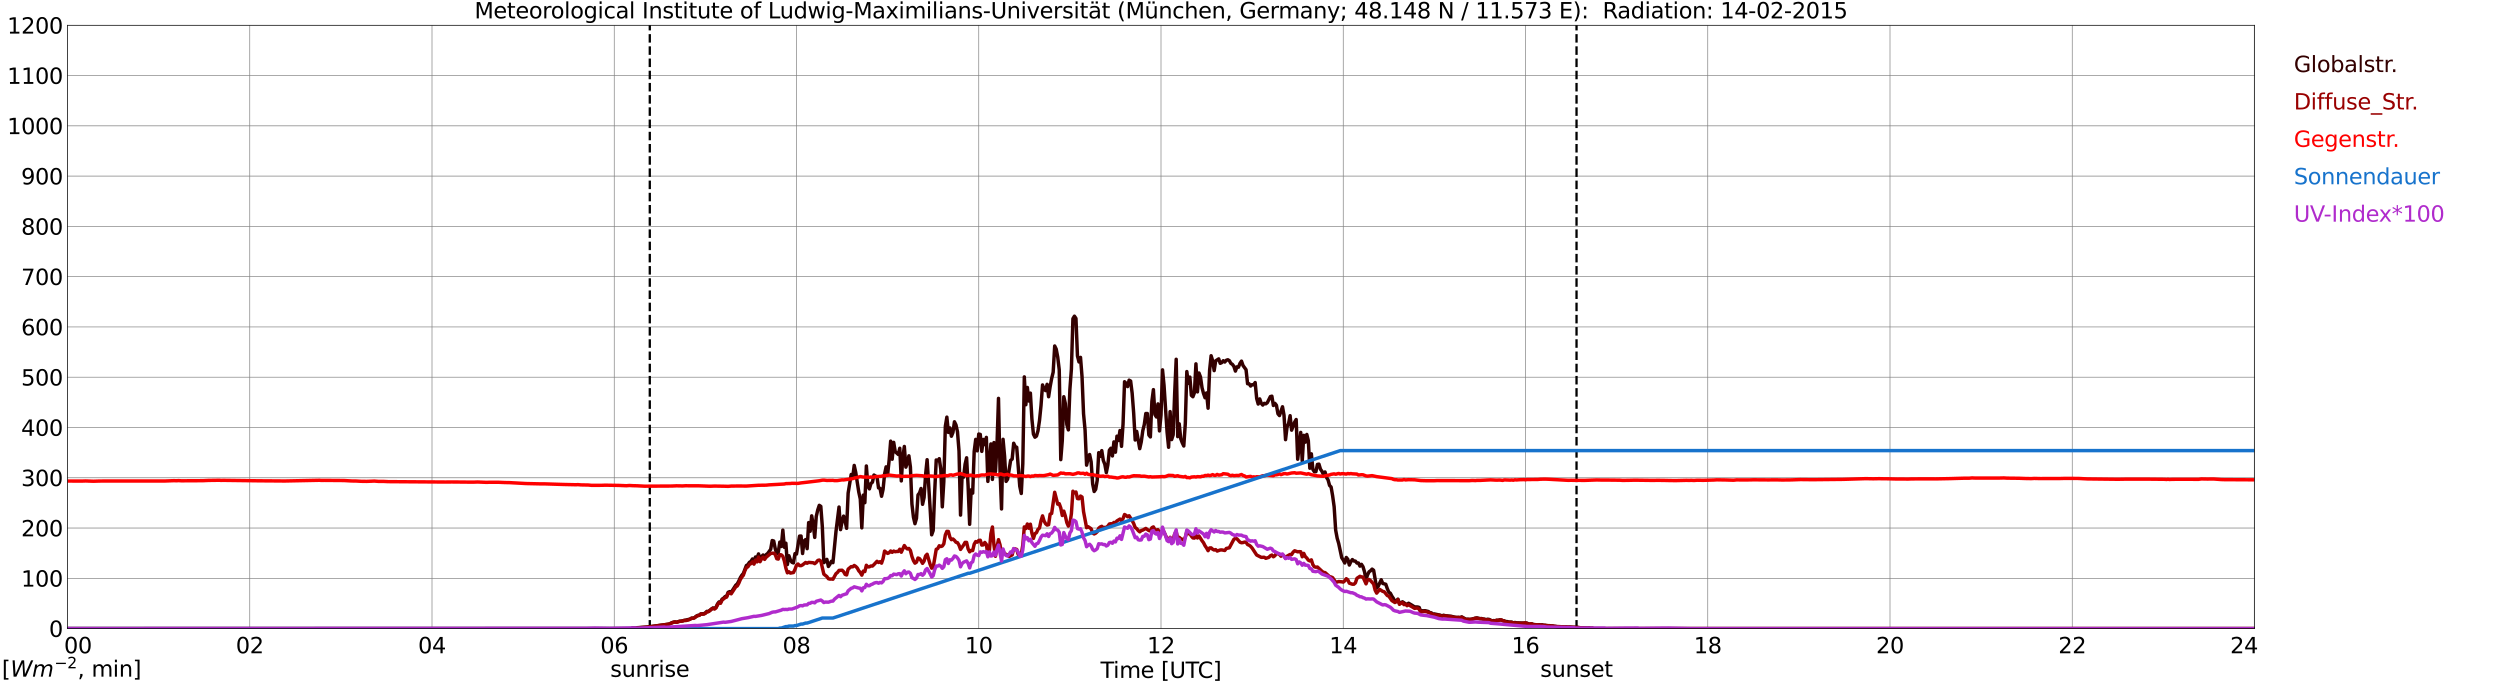 <?xml version="1.0" encoding="utf-8" standalone="no"?>
<!DOCTYPE svg PUBLIC "-//W3C//DTD SVG 1.1//EN"
  "http://www.w3.org/Graphics/SVG/1.1/DTD/svg11.dtd">
<svg xmlns:xlink="http://www.w3.org/1999/xlink" width="1085.4pt" height="296.64pt" viewBox="0 0 1085.4 296.64" xmlns="http://www.w3.org/2000/svg" version="1.1">
 <defs>
  <style type="text/css">*{stroke-linejoin: round; stroke-linecap: butt}</style>
 </defs>
 <g id="figure_1">
  <g id="patch_1">
   <path d="M 0 296.64 
L 1085.4 296.64 
L 1085.4 0 
L 0 0 
z
" style="fill: #ffffff"/>
  </g>
  <g id="axes_1">
   <g id="patch_2">
    <path d="M 29.306 272.909 
L 978.814 272.909 
L 978.814 10.976 
L 29.306 10.976 
z
" style="fill: #ffffff"/>
   </g>
   <g id="patch_3">
    <path d="M 978.814 272.909 
L 978.814 272.909 
L 978.814 10.976 
L 978.814 10.976 
z
" clip-path="url(#p9ad2679a9e)" style="fill: #d3d3d3; opacity: 0.25; stroke: #d3d3d3; stroke-linejoin: miter"/>
   </g>
   <g id="matplotlib.axis_1">
    <g id="xtick_1">
     <g id="line2d_1">
      <path d="M 29.306 272.909 
L 29.306 10.976 
" clip-path="url(#p9ad2679a9e)" style="fill: none; stroke: #808080; stroke-width: 0.3; stroke-linecap: square"/>
     </g>
     <g id="line2d_2"/>
     <g id="text_1">
      <!--    00 -->
      <g transform="translate(18.733 283.627) scale(0.095 -0.095)">
       <defs>
        <path id="DejaVuSans-20" transform="scale(0.016)"/>
        <path id="DejaVuSans-30" d="M 2034 4250 
Q 1547 4250 1301 3770 
Q 1056 3291 1056 2328 
Q 1056 1369 1301 889 
Q 1547 409 2034 409 
Q 2525 409 2770 889 
Q 3016 1369 3016 2328 
Q 3016 3291 2770 3770 
Q 2525 4250 2034 4250 
z
M 2034 4750 
Q 2819 4750 3233 4129 
Q 3647 3509 3647 2328 
Q 3647 1150 3233 529 
Q 2819 -91 2034 -91 
Q 1250 -91 836 529 
Q 422 1150 422 2328 
Q 422 3509 836 4129 
Q 1250 4750 2034 4750 
z
" transform="scale(0.016)"/>
       </defs>
       <use xlink:href="#DejaVuSans-20"/>
       <use xlink:href="#DejaVuSans-20" transform="translate(31.787 0)"/>
       <use xlink:href="#DejaVuSans-20" transform="translate(63.574 0)"/>
       <use xlink:href="#DejaVuSans-30" transform="translate(95.361 0)"/>
       <use xlink:href="#DejaVuSans-30" transform="translate(158.984 0)"/>
      </g>
     </g>
    </g>
    <g id="xtick_2">
     <g id="line2d_3">
      <path d="M 108.431 272.909 
L 108.431 10.976 
" clip-path="url(#p9ad2679a9e)" style="fill: none; stroke: #808080; stroke-width: 0.3; stroke-linecap: square"/>
     </g>
     <g id="line2d_4"/>
     <g id="text_2">
      <!-- 02 -->
      <g transform="translate(102.387 283.627) scale(0.095 -0.095)">
       <defs>
        <path id="DejaVuSans-32" d="M 1228 531 
L 3431 531 
L 3431 0 
L 469 0 
L 469 531 
Q 828 903 1448 1529 
Q 2069 2156 2228 2338 
Q 2531 2678 2651 2914 
Q 2772 3150 2772 3378 
Q 2772 3750 2511 3984 
Q 2250 4219 1831 4219 
Q 1534 4219 1204 4116 
Q 875 4013 500 3803 
L 500 4441 
Q 881 4594 1212 4672 
Q 1544 4750 1819 4750 
Q 2544 4750 2975 4387 
Q 3406 4025 3406 3419 
Q 3406 3131 3298 2873 
Q 3191 2616 2906 2266 
Q 2828 2175 2409 1742 
Q 1991 1309 1228 531 
z
" transform="scale(0.016)"/>
       </defs>
       <use xlink:href="#DejaVuSans-30"/>
       <use xlink:href="#DejaVuSans-32" transform="translate(63.623 0)"/>
      </g>
     </g>
    </g>
    <g id="xtick_3">
     <g id="line2d_5">
      <path d="M 187.557 272.909 
L 187.557 10.976 
" clip-path="url(#p9ad2679a9e)" style="fill: none; stroke: #808080; stroke-width: 0.3; stroke-linecap: square"/>
     </g>
     <g id="line2d_6"/>
     <g id="text_3">
      <!-- 04 -->
      <g transform="translate(181.513 283.627) scale(0.095 -0.095)">
       <defs>
        <path id="DejaVuSans-34" d="M 2419 4116 
L 825 1625 
L 2419 1625 
L 2419 4116 
z
M 2253 4666 
L 3047 4666 
L 3047 1625 
L 3713 1625 
L 3713 1100 
L 3047 1100 
L 3047 0 
L 2419 0 
L 2419 1100 
L 313 1100 
L 313 1709 
L 2253 4666 
z
" transform="scale(0.016)"/>
       </defs>
       <use xlink:href="#DejaVuSans-30"/>
       <use xlink:href="#DejaVuSans-34" transform="translate(63.623 0)"/>
      </g>
     </g>
    </g>
    <g id="xtick_4">
     <g id="line2d_7">
      <path d="M 266.683 272.909 
L 266.683 10.976 
" clip-path="url(#p9ad2679a9e)" style="fill: none; stroke: #808080; stroke-width: 0.3; stroke-linecap: square"/>
     </g>
     <g id="line2d_8"/>
     <g id="text_4">
      <!-- 06 -->
      <g transform="translate(260.638 283.627) scale(0.095 -0.095)">
       <defs>
        <path id="DejaVuSans-36" d="M 2113 2584 
Q 1688 2584 1439 2293 
Q 1191 2003 1191 1497 
Q 1191 994 1439 701 
Q 1688 409 2113 409 
Q 2538 409 2786 701 
Q 3034 994 3034 1497 
Q 3034 2003 2786 2293 
Q 2538 2584 2113 2584 
z
M 3366 4563 
L 3366 3988 
Q 3128 4100 2886 4159 
Q 2644 4219 2406 4219 
Q 1781 4219 1451 3797 
Q 1122 3375 1075 2522 
Q 1259 2794 1537 2939 
Q 1816 3084 2150 3084 
Q 2853 3084 3261 2657 
Q 3669 2231 3669 1497 
Q 3669 778 3244 343 
Q 2819 -91 2113 -91 
Q 1303 -91 875 529 
Q 447 1150 447 2328 
Q 447 3434 972 4092 
Q 1497 4750 2381 4750 
Q 2619 4750 2861 4703 
Q 3103 4656 3366 4563 
z
" transform="scale(0.016)"/>
       </defs>
       <use xlink:href="#DejaVuSans-30"/>
       <use xlink:href="#DejaVuSans-36" transform="translate(63.623 0)"/>
      </g>
     </g>
    </g>
    <g id="xtick_5">
     <g id="line2d_9">
      <path d="M 345.808 272.909 
L 345.808 10.976 
" clip-path="url(#p9ad2679a9e)" style="fill: none; stroke: #808080; stroke-width: 0.3; stroke-linecap: square"/>
     </g>
     <g id="line2d_10"/>
     <g id="text_5">
      <!-- 08 -->
      <g transform="translate(339.764 283.627) scale(0.095 -0.095)">
       <defs>
        <path id="DejaVuSans-38" d="M 2034 2216 
Q 1584 2216 1326 1975 
Q 1069 1734 1069 1313 
Q 1069 891 1326 650 
Q 1584 409 2034 409 
Q 2484 409 2743 651 
Q 3003 894 3003 1313 
Q 3003 1734 2745 1975 
Q 2488 2216 2034 2216 
z
M 1403 2484 
Q 997 2584 770 2862 
Q 544 3141 544 3541 
Q 544 4100 942 4425 
Q 1341 4750 2034 4750 
Q 2731 4750 3128 4425 
Q 3525 4100 3525 3541 
Q 3525 3141 3298 2862 
Q 3072 2584 2669 2484 
Q 3125 2378 3379 2068 
Q 3634 1759 3634 1313 
Q 3634 634 3220 271 
Q 2806 -91 2034 -91 
Q 1263 -91 848 271 
Q 434 634 434 1313 
Q 434 1759 690 2068 
Q 947 2378 1403 2484 
z
M 1172 3481 
Q 1172 3119 1398 2916 
Q 1625 2713 2034 2713 
Q 2441 2713 2670 2916 
Q 2900 3119 2900 3481 
Q 2900 3844 2670 4047 
Q 2441 4250 2034 4250 
Q 1625 4250 1398 4047 
Q 1172 3844 1172 3481 
z
" transform="scale(0.016)"/>
       </defs>
       <use xlink:href="#DejaVuSans-30"/>
       <use xlink:href="#DejaVuSans-38" transform="translate(63.623 0)"/>
      </g>
     </g>
    </g>
    <g id="xtick_6">
     <g id="line2d_11">
      <path d="M 424.934 272.909 
L 424.934 10.976 
" clip-path="url(#p9ad2679a9e)" style="fill: none; stroke: #808080; stroke-width: 0.3; stroke-linecap: square"/>
     </g>
     <g id="line2d_12"/>
     <g id="text_6">
      <!-- 10 -->
      <g transform="translate(418.89 283.627) scale(0.095 -0.095)">
       <defs>
        <path id="DejaVuSans-31" d="M 794 531 
L 1825 531 
L 1825 4091 
L 703 3866 
L 703 4441 
L 1819 4666 
L 2450 4666 
L 2450 531 
L 3481 531 
L 3481 0 
L 794 0 
L 794 531 
z
" transform="scale(0.016)"/>
       </defs>
       <use xlink:href="#DejaVuSans-31"/>
       <use xlink:href="#DejaVuSans-30" transform="translate(63.623 0)"/>
      </g>
     </g>
    </g>
    <g id="xtick_7">
     <g id="line2d_13">
      <path d="M 504.06 272.909 
L 504.06 10.976 
" clip-path="url(#p9ad2679a9e)" style="fill: none; stroke: #808080; stroke-width: 0.3; stroke-linecap: square"/>
     </g>
     <g id="line2d_14"/>
     <g id="text_7">
      <!-- 12 -->
      <g transform="translate(498.015 283.627) scale(0.095 -0.095)">
       <use xlink:href="#DejaVuSans-31"/>
       <use xlink:href="#DejaVuSans-32" transform="translate(63.623 0)"/>
      </g>
     </g>
    </g>
    <g id="xtick_8">
     <g id="line2d_15">
      <path d="M 583.185 272.909 
L 583.185 10.976 
" clip-path="url(#p9ad2679a9e)" style="fill: none; stroke: #808080; stroke-width: 0.3; stroke-linecap: square"/>
     </g>
     <g id="line2d_16"/>
     <g id="text_8">
      <!-- 14 -->
      <g transform="translate(577.141 283.627) scale(0.095 -0.095)">
       <use xlink:href="#DejaVuSans-31"/>
       <use xlink:href="#DejaVuSans-34" transform="translate(63.623 0)"/>
      </g>
     </g>
    </g>
    <g id="xtick_9">
     <g id="line2d_17">
      <path d="M 662.311 272.909 
L 662.311 10.976 
" clip-path="url(#p9ad2679a9e)" style="fill: none; stroke: #808080; stroke-width: 0.3; stroke-linecap: square"/>
     </g>
     <g id="line2d_18"/>
     <g id="text_9">
      <!-- 16 -->
      <g transform="translate(656.267 283.627) scale(0.095 -0.095)">
       <use xlink:href="#DejaVuSans-31"/>
       <use xlink:href="#DejaVuSans-36" transform="translate(63.623 0)"/>
      </g>
     </g>
    </g>
    <g id="xtick_10">
     <g id="line2d_19">
      <path d="M 741.437 272.909 
L 741.437 10.976 
" clip-path="url(#p9ad2679a9e)" style="fill: none; stroke: #808080; stroke-width: 0.3; stroke-linecap: square"/>
     </g>
     <g id="line2d_20"/>
     <g id="text_10">
      <!-- 18 -->
      <g transform="translate(735.392 283.627) scale(0.095 -0.095)">
       <use xlink:href="#DejaVuSans-31"/>
       <use xlink:href="#DejaVuSans-38" transform="translate(63.623 0)"/>
      </g>
     </g>
    </g>
    <g id="xtick_11">
     <g id="line2d_21">
      <path d="M 820.562 272.909 
L 820.562 10.976 
" clip-path="url(#p9ad2679a9e)" style="fill: none; stroke: #808080; stroke-width: 0.3; stroke-linecap: square"/>
     </g>
     <g id="line2d_22"/>
     <g id="text_11">
      <!-- 20 -->
      <g transform="translate(814.518 283.627) scale(0.095 -0.095)">
       <use xlink:href="#DejaVuSans-32"/>
       <use xlink:href="#DejaVuSans-30" transform="translate(63.623 0)"/>
      </g>
     </g>
    </g>
    <g id="xtick_12">
     <g id="line2d_23">
      <path d="M 899.688 272.909 
L 899.688 10.976 
" clip-path="url(#p9ad2679a9e)" style="fill: none; stroke: #808080; stroke-width: 0.3; stroke-linecap: square"/>
     </g>
     <g id="line2d_24"/>
     <g id="text_12">
      <!-- 22 -->
      <g transform="translate(893.644 283.627) scale(0.095 -0.095)">
       <use xlink:href="#DejaVuSans-32"/>
       <use xlink:href="#DejaVuSans-32" transform="translate(63.623 0)"/>
      </g>
     </g>
    </g>
    <g id="xtick_13">
     <g id="line2d_25">
      <path d="M 978.814 272.909 
L 978.814 10.976 
" clip-path="url(#p9ad2679a9e)" style="fill: none; stroke: #808080; stroke-width: 0.3; stroke-linecap: square"/>
     </g>
     <g id="line2d_26"/>
     <g id="text_13">
      <!-- 24    -->
      <g transform="translate(968.241 283.627) scale(0.095 -0.095)">
       <use xlink:href="#DejaVuSans-32"/>
       <use xlink:href="#DejaVuSans-34" transform="translate(63.623 0)"/>
       <use xlink:href="#DejaVuSans-20" transform="translate(127.246 0)"/>
       <use xlink:href="#DejaVuSans-20" transform="translate(159.033 0)"/>
       <use xlink:href="#DejaVuSans-20" transform="translate(190.82 0)"/>
      </g>
     </g>
    </g>
    <g id="text_14">
     <!-- Time [UTC] -->
     <g transform="translate(477.806 294.322) scale(0.095 -0.095)">
      <defs>
       <path id="DejaVuSans-54" d="M -19 4666 
L 3928 4666 
L 3928 4134 
L 2272 4134 
L 2272 0 
L 1638 0 
L 1638 4134 
L -19 4134 
L -19 4666 
z
" transform="scale(0.016)"/>
       <path id="DejaVuSans-69" d="M 603 3500 
L 1178 3500 
L 1178 0 
L 603 0 
L 603 3500 
z
M 603 4863 
L 1178 4863 
L 1178 4134 
L 603 4134 
L 603 4863 
z
" transform="scale(0.016)"/>
       <path id="DejaVuSans-6d" d="M 3328 2828 
Q 3544 3216 3844 3400 
Q 4144 3584 4550 3584 
Q 5097 3584 5394 3201 
Q 5691 2819 5691 2113 
L 5691 0 
L 5113 0 
L 5113 2094 
Q 5113 2597 4934 2840 
Q 4756 3084 4391 3084 
Q 3944 3084 3684 2787 
Q 3425 2491 3425 1978 
L 3425 0 
L 2847 0 
L 2847 2094 
Q 2847 2600 2669 2842 
Q 2491 3084 2119 3084 
Q 1678 3084 1418 2786 
Q 1159 2488 1159 1978 
L 1159 0 
L 581 0 
L 581 3500 
L 1159 3500 
L 1159 2956 
Q 1356 3278 1631 3431 
Q 1906 3584 2284 3584 
Q 2666 3584 2933 3390 
Q 3200 3197 3328 2828 
z
" transform="scale(0.016)"/>
       <path id="DejaVuSans-65" d="M 3597 1894 
L 3597 1613 
L 953 1613 
Q 991 1019 1311 708 
Q 1631 397 2203 397 
Q 2534 397 2845 478 
Q 3156 559 3463 722 
L 3463 178 
Q 3153 47 2828 -22 
Q 2503 -91 2169 -91 
Q 1331 -91 842 396 
Q 353 884 353 1716 
Q 353 2575 817 3079 
Q 1281 3584 2069 3584 
Q 2775 3584 3186 3129 
Q 3597 2675 3597 1894 
z
M 3022 2063 
Q 3016 2534 2758 2815 
Q 2500 3097 2075 3097 
Q 1594 3097 1305 2825 
Q 1016 2553 972 2059 
L 3022 2063 
z
" transform="scale(0.016)"/>
       <path id="DejaVuSans-5b" d="M 550 4863 
L 1875 4863 
L 1875 4416 
L 1125 4416 
L 1125 -397 
L 1875 -397 
L 1875 -844 
L 550 -844 
L 550 4863 
z
" transform="scale(0.016)"/>
       <path id="DejaVuSans-55" d="M 556 4666 
L 1191 4666 
L 1191 1831 
Q 1191 1081 1462 751 
Q 1734 422 2344 422 
Q 2950 422 3222 751 
Q 3494 1081 3494 1831 
L 3494 4666 
L 4128 4666 
L 4128 1753 
Q 4128 841 3676 375 
Q 3225 -91 2344 -91 
Q 1459 -91 1007 375 
Q 556 841 556 1753 
L 556 4666 
z
" transform="scale(0.016)"/>
       <path id="DejaVuSans-43" d="M 4122 4306 
L 4122 3641 
Q 3803 3938 3442 4084 
Q 3081 4231 2675 4231 
Q 1875 4231 1450 3742 
Q 1025 3253 1025 2328 
Q 1025 1406 1450 917 
Q 1875 428 2675 428 
Q 3081 428 3442 575 
Q 3803 722 4122 1019 
L 4122 359 
Q 3791 134 3420 21 
Q 3050 -91 2638 -91 
Q 1578 -91 968 557 
Q 359 1206 359 2328 
Q 359 3453 968 4101 
Q 1578 4750 2638 4750 
Q 3056 4750 3426 4639 
Q 3797 4528 4122 4306 
z
" transform="scale(0.016)"/>
       <path id="DejaVuSans-5d" d="M 1947 4863 
L 1947 -844 
L 622 -844 
L 622 -397 
L 1369 -397 
L 1369 4416 
L 622 4416 
L 622 4863 
L 1947 4863 
z
" transform="scale(0.016)"/>
      </defs>
      <use xlink:href="#DejaVuSans-54"/>
      <use xlink:href="#DejaVuSans-69" transform="translate(57.959 0)"/>
      <use xlink:href="#DejaVuSans-6d" transform="translate(85.742 0)"/>
      <use xlink:href="#DejaVuSans-65" transform="translate(183.154 0)"/>
      <use xlink:href="#DejaVuSans-20" transform="translate(244.678 0)"/>
      <use xlink:href="#DejaVuSans-5b" transform="translate(276.465 0)"/>
      <use xlink:href="#DejaVuSans-55" transform="translate(315.479 0)"/>
      <use xlink:href="#DejaVuSans-54" transform="translate(388.672 0)"/>
      <use xlink:href="#DejaVuSans-43" transform="translate(443.881 0)"/>
      <use xlink:href="#DejaVuSans-5d" transform="translate(513.705 0)"/>
     </g>
    </g>
   </g>
   <g id="matplotlib.axis_2">
    <g id="ytick_1">
     <g id="line2d_27">
      <path d="M 29.306 272.909 
L 978.814 272.909 
" clip-path="url(#p9ad2679a9e)" style="fill: none; stroke: #808080; stroke-width: 0.3; stroke-linecap: square"/>
     </g>
     <g id="line2d_28"/>
     <g id="text_15">
      <!-- 0 -->
      <g transform="translate(21.261 276.518) scale(0.095 -0.095)">
       <use xlink:href="#DejaVuSans-30"/>
      </g>
     </g>
    </g>
    <g id="ytick_2">
     <g id="line2d_29">
      <path d="M 29.306 251.081 
L 978.814 251.081 
" clip-path="url(#p9ad2679a9e)" style="fill: none; stroke: #808080; stroke-width: 0.3; stroke-linecap: square"/>
     </g>
     <g id="line2d_30"/>
     <g id="text_16">
      <!-- 100 -->
      <g transform="translate(9.173 254.69) scale(0.095 -0.095)">
       <use xlink:href="#DejaVuSans-31"/>
       <use xlink:href="#DejaVuSans-30" transform="translate(63.623 0)"/>
       <use xlink:href="#DejaVuSans-30" transform="translate(127.246 0)"/>
      </g>
     </g>
    </g>
    <g id="ytick_3">
     <g id="line2d_31">
      <path d="M 29.306 229.253 
L 978.814 229.253 
" clip-path="url(#p9ad2679a9e)" style="fill: none; stroke: #808080; stroke-width: 0.3; stroke-linecap: square"/>
     </g>
     <g id="line2d_32"/>
     <g id="text_17">
      <!-- 200 -->
      <g transform="translate(9.173 232.863) scale(0.095 -0.095)">
       <use xlink:href="#DejaVuSans-32"/>
       <use xlink:href="#DejaVuSans-30" transform="translate(63.623 0)"/>
       <use xlink:href="#DejaVuSans-30" transform="translate(127.246 0)"/>
      </g>
     </g>
    </g>
    <g id="ytick_4">
     <g id="line2d_33">
      <path d="M 29.306 207.426 
L 978.814 207.426 
" clip-path="url(#p9ad2679a9e)" style="fill: none; stroke: #808080; stroke-width: 0.3; stroke-linecap: square"/>
     </g>
     <g id="line2d_34"/>
     <g id="text_18">
      <!-- 300 -->
      <g transform="translate(9.173 211.035) scale(0.095 -0.095)">
       <defs>
        <path id="DejaVuSans-33" d="M 2597 2516 
Q 3050 2419 3304 2112 
Q 3559 1806 3559 1356 
Q 3559 666 3084 287 
Q 2609 -91 1734 -91 
Q 1441 -91 1130 -33 
Q 819 25 488 141 
L 488 750 
Q 750 597 1062 519 
Q 1375 441 1716 441 
Q 2309 441 2620 675 
Q 2931 909 2931 1356 
Q 2931 1769 2642 2001 
Q 2353 2234 1838 2234 
L 1294 2234 
L 1294 2753 
L 1863 2753 
Q 2328 2753 2575 2939 
Q 2822 3125 2822 3475 
Q 2822 3834 2567 4026 
Q 2313 4219 1838 4219 
Q 1578 4219 1281 4162 
Q 984 4106 628 3988 
L 628 4550 
Q 988 4650 1302 4700 
Q 1616 4750 1894 4750 
Q 2613 4750 3031 4423 
Q 3450 4097 3450 3541 
Q 3450 3153 3228 2886 
Q 3006 2619 2597 2516 
z
" transform="scale(0.016)"/>
       </defs>
       <use xlink:href="#DejaVuSans-33"/>
       <use xlink:href="#DejaVuSans-30" transform="translate(63.623 0)"/>
       <use xlink:href="#DejaVuSans-30" transform="translate(127.246 0)"/>
      </g>
     </g>
    </g>
    <g id="ytick_5">
     <g id="line2d_35">
      <path d="M 29.306 185.598 
L 978.814 185.598 
" clip-path="url(#p9ad2679a9e)" style="fill: none; stroke: #808080; stroke-width: 0.3; stroke-linecap: square"/>
     </g>
     <g id="line2d_36"/>
     <g id="text_19">
      <!-- 400 -->
      <g transform="translate(9.173 189.207) scale(0.095 -0.095)">
       <use xlink:href="#DejaVuSans-34"/>
       <use xlink:href="#DejaVuSans-30" transform="translate(63.623 0)"/>
       <use xlink:href="#DejaVuSans-30" transform="translate(127.246 0)"/>
      </g>
     </g>
    </g>
    <g id="ytick_6">
     <g id="line2d_37">
      <path d="M 29.306 163.77 
L 978.814 163.77 
" clip-path="url(#p9ad2679a9e)" style="fill: none; stroke: #808080; stroke-width: 0.3; stroke-linecap: square"/>
     </g>
     <g id="line2d_38"/>
     <g id="text_20">
      <!-- 500 -->
      <g transform="translate(9.173 167.379) scale(0.095 -0.095)">
       <defs>
        <path id="DejaVuSans-35" d="M 691 4666 
L 3169 4666 
L 3169 4134 
L 1269 4134 
L 1269 2991 
Q 1406 3038 1543 3061 
Q 1681 3084 1819 3084 
Q 2600 3084 3056 2656 
Q 3513 2228 3513 1497 
Q 3513 744 3044 326 
Q 2575 -91 1722 -91 
Q 1428 -91 1123 -41 
Q 819 9 494 109 
L 494 744 
Q 775 591 1075 516 
Q 1375 441 1709 441 
Q 2250 441 2565 725 
Q 2881 1009 2881 1497 
Q 2881 1984 2565 2268 
Q 2250 2553 1709 2553 
Q 1456 2553 1204 2497 
Q 953 2441 691 2322 
L 691 4666 
z
" transform="scale(0.016)"/>
       </defs>
       <use xlink:href="#DejaVuSans-35"/>
       <use xlink:href="#DejaVuSans-30" transform="translate(63.623 0)"/>
       <use xlink:href="#DejaVuSans-30" transform="translate(127.246 0)"/>
      </g>
     </g>
    </g>
    <g id="ytick_7">
     <g id="line2d_39">
      <path d="M 29.306 141.942 
L 978.814 141.942 
" clip-path="url(#p9ad2679a9e)" style="fill: none; stroke: #808080; stroke-width: 0.3; stroke-linecap: square"/>
     </g>
     <g id="line2d_40"/>
     <g id="text_21">
      <!-- 600 -->
      <g transform="translate(9.173 145.551) scale(0.095 -0.095)">
       <use xlink:href="#DejaVuSans-36"/>
       <use xlink:href="#DejaVuSans-30" transform="translate(63.623 0)"/>
       <use xlink:href="#DejaVuSans-30" transform="translate(127.246 0)"/>
      </g>
     </g>
    </g>
    <g id="ytick_8">
     <g id="line2d_41">
      <path d="M 29.306 120.114 
L 978.814 120.114 
" clip-path="url(#p9ad2679a9e)" style="fill: none; stroke: #808080; stroke-width: 0.3; stroke-linecap: square"/>
     </g>
     <g id="line2d_42"/>
     <g id="text_22">
      <!-- 700 -->
      <g transform="translate(9.173 123.724) scale(0.095 -0.095)">
       <defs>
        <path id="DejaVuSans-37" d="M 525 4666 
L 3525 4666 
L 3525 4397 
L 1831 0 
L 1172 0 
L 2766 4134 
L 525 4134 
L 525 4666 
z
" transform="scale(0.016)"/>
       </defs>
       <use xlink:href="#DejaVuSans-37"/>
       <use xlink:href="#DejaVuSans-30" transform="translate(63.623 0)"/>
       <use xlink:href="#DejaVuSans-30" transform="translate(127.246 0)"/>
      </g>
     </g>
    </g>
    <g id="ytick_9">
     <g id="line2d_43">
      <path d="M 29.306 98.287 
L 978.814 98.287 
" clip-path="url(#p9ad2679a9e)" style="fill: none; stroke: #808080; stroke-width: 0.3; stroke-linecap: square"/>
     </g>
     <g id="line2d_44"/>
     <g id="text_23">
      <!-- 800 -->
      <g transform="translate(9.173 101.896) scale(0.095 -0.095)">
       <use xlink:href="#DejaVuSans-38"/>
       <use xlink:href="#DejaVuSans-30" transform="translate(63.623 0)"/>
       <use xlink:href="#DejaVuSans-30" transform="translate(127.246 0)"/>
      </g>
     </g>
    </g>
    <g id="ytick_10">
     <g id="line2d_45">
      <path d="M 29.306 76.459 
L 978.814 76.459 
" clip-path="url(#p9ad2679a9e)" style="fill: none; stroke: #808080; stroke-width: 0.3; stroke-linecap: square"/>
     </g>
     <g id="line2d_46"/>
     <g id="text_24">
      <!-- 900 -->
      <g transform="translate(9.173 80.068) scale(0.095 -0.095)">
       <defs>
        <path id="DejaVuSans-39" d="M 703 97 
L 703 672 
Q 941 559 1184 500 
Q 1428 441 1663 441 
Q 2288 441 2617 861 
Q 2947 1281 2994 2138 
Q 2813 1869 2534 1725 
Q 2256 1581 1919 1581 
Q 1219 1581 811 2004 
Q 403 2428 403 3163 
Q 403 3881 828 4315 
Q 1253 4750 1959 4750 
Q 2769 4750 3195 4129 
Q 3622 3509 3622 2328 
Q 3622 1225 3098 567 
Q 2575 -91 1691 -91 
Q 1453 -91 1209 -44 
Q 966 3 703 97 
z
M 1959 2075 
Q 2384 2075 2632 2365 
Q 2881 2656 2881 3163 
Q 2881 3666 2632 3958 
Q 2384 4250 1959 4250 
Q 1534 4250 1286 3958 
Q 1038 3666 1038 3163 
Q 1038 2656 1286 2365 
Q 1534 2075 1959 2075 
z
" transform="scale(0.016)"/>
       </defs>
       <use xlink:href="#DejaVuSans-39"/>
       <use xlink:href="#DejaVuSans-30" transform="translate(63.623 0)"/>
       <use xlink:href="#DejaVuSans-30" transform="translate(127.246 0)"/>
      </g>
     </g>
    </g>
    <g id="ytick_11">
     <g id="line2d_47">
      <path d="M 29.306 54.631 
L 978.814 54.631 
" clip-path="url(#p9ad2679a9e)" style="fill: none; stroke: #808080; stroke-width: 0.3; stroke-linecap: square"/>
     </g>
     <g id="line2d_48"/>
     <g id="text_25">
      <!-- 1000 -->
      <g transform="translate(3.128 58.24) scale(0.095 -0.095)">
       <use xlink:href="#DejaVuSans-31"/>
       <use xlink:href="#DejaVuSans-30" transform="translate(63.623 0)"/>
       <use xlink:href="#DejaVuSans-30" transform="translate(127.246 0)"/>
       <use xlink:href="#DejaVuSans-30" transform="translate(190.869 0)"/>
      </g>
     </g>
    </g>
    <g id="ytick_12">
     <g id="line2d_49">
      <path d="M 29.306 32.803 
L 978.814 32.803 
" clip-path="url(#p9ad2679a9e)" style="fill: none; stroke: #808080; stroke-width: 0.3; stroke-linecap: square"/>
     </g>
     <g id="line2d_50"/>
     <g id="text_26">
      <!-- 1100 -->
      <g transform="translate(3.128 36.413) scale(0.095 -0.095)">
       <use xlink:href="#DejaVuSans-31"/>
       <use xlink:href="#DejaVuSans-31" transform="translate(63.623 0)"/>
       <use xlink:href="#DejaVuSans-30" transform="translate(127.246 0)"/>
       <use xlink:href="#DejaVuSans-30" transform="translate(190.869 0)"/>
      </g>
     </g>
    </g>
    <g id="ytick_13">
     <g id="line2d_51">
      <path d="M 29.306 10.976 
L 978.814 10.976 
" clip-path="url(#p9ad2679a9e)" style="fill: none; stroke: #808080; stroke-width: 0.3; stroke-linecap: square"/>
     </g>
     <g id="line2d_52"/>
     <g id="text_27">
      <!-- 1200 -->
      <g transform="translate(3.128 14.585) scale(0.095 -0.095)">
       <use xlink:href="#DejaVuSans-31"/>
       <use xlink:href="#DejaVuSans-32" transform="translate(63.623 0)"/>
       <use xlink:href="#DejaVuSans-30" transform="translate(127.246 0)"/>
       <use xlink:href="#DejaVuSans-30" transform="translate(190.869 0)"/>
      </g>
     </g>
    </g>
   </g>
   <g id="line2d_53">
    <path d="M 282.112 272.909 
L 282.112 10.976 
" clip-path="url(#p9ad2679a9e)" style="fill: none; stroke-dasharray: 3.7,1.6; stroke-dashoffset: 0; stroke: #000000"/>
   </g>
   <g id="line2d_54">
    <path d="M 684.466 272.909 
L 684.466 10.976 
" clip-path="url(#p9ad2679a9e)" style="fill: none; stroke-dasharray: 3.7,1.6; stroke-dashoffset: 0; stroke: #000000"/>
   </g>
   <g id="line2d_55">
    <path d="M 29.306 272.909 
L 273.936 272.909 
L 274.595 272.651 
L 275.255 272.68 
L 276.573 272.531 
L 277.892 272.444 
L 281.189 272.237 
L 290.42 270.962 
L 291.739 270.34 
L 292.399 270.104 
L 293.058 270.014 
L 293.717 270.132 
L 295.036 269.718 
L 295.696 269.689 
L 299.652 268.77 
L 300.311 268.327 
L 300.971 268.386 
L 301.63 268.089 
L 302.289 267.526 
L 302.949 267.17 
L 303.608 267.083 
L 304.267 266.52 
L 305.586 266.461 
L 306.246 266.075 
L 306.905 265.424 
L 307.564 265.452 
L 309.543 263.942 
L 310.202 264.09 
L 310.861 263.676 
L 311.521 262.196 
L 312.18 261.336 
L 312.839 261.425 
L 313.499 260.122 
L 314.158 259.707 
L 314.818 258.996 
L 315.477 258.85 
L 316.136 257.16 
L 316.796 256.863 
L 317.455 257.16 
L 319.433 254.08 
L 320.093 253.517 
L 320.752 252.303 
L 321.411 250.823 
L 322.071 249.756 
L 322.73 248.986 
L 324.049 245.522 
L 324.708 245.166 
L 325.368 244.129 
L 326.027 243.745 
L 326.686 242.677 
L 327.346 243.714 
L 328.005 241.82 
L 328.665 242.38 
L 329.324 240.486 
L 329.983 242.708 
L 330.643 241.641 
L 331.302 240.96 
L 331.961 241.789 
L 332.621 240.811 
L 333.28 240.309 
L 334.599 238.502 
L 335.258 234.682 
L 335.918 234.889 
L 336.577 238.235 
L 337.236 240.516 
L 337.896 239.746 
L 338.555 235.363 
L 339.215 237.258 
L 339.874 230.15 
L 340.533 237.613 
L 341.193 235.837 
L 341.852 245.107 
L 342.512 241.285 
L 343.171 243.123 
L 343.83 244.129 
L 344.49 244.395 
L 345.149 240.368 
L 345.808 240.545 
L 347.127 232.757 
L 347.787 232.726 
L 348.446 240.309 
L 349.105 234.859 
L 349.765 234.267 
L 350.424 238.205 
L 351.083 226.892 
L 351.743 230.652 
L 352.402 223.96 
L 353.062 227.662 
L 353.721 233.32 
L 354.38 224.257 
L 355.04 221.382 
L 355.699 219.398 
L 356.359 219.843 
L 357.018 228.64 
L 357.677 244.277 
L 358.337 243.714 
L 358.996 242.856 
L 359.655 245.936 
L 360.315 244.958 
L 360.974 243.684 
L 361.634 244.277 
L 362.952 230.711 
L 364.271 220.14 
L 364.93 229.943 
L 365.59 226.477 
L 366.249 224.078 
L 366.909 226.241 
L 367.568 229.38 
L 368.227 214.068 
L 369.546 206.011 
L 370.206 207.196 
L 370.865 202.073 
L 371.524 205.094 
L 372.843 213.622 
L 373.502 216.674 
L 374.162 229.173 
L 374.821 214.956 
L 375.481 218.243 
L 376.14 202.309 
L 376.799 211.016 
L 377.459 212.26 
L 378.118 209.92 
L 378.777 209.359 
L 379.437 206.249 
L 380.096 206.692 
L 380.756 206.961 
L 381.415 211.817 
L 382.074 212.025 
L 382.734 215.46 
L 383.393 212.468 
L 384.053 205.775 
L 384.712 202.695 
L 385.371 206.042 
L 386.031 199.762 
L 386.69 191.528 
L 387.349 199.378 
L 388.009 192.063 
L 388.668 196.09 
L 389.987 197.304 
L 390.646 194.608 
L 391.306 208.796 
L 391.965 198.52 
L 392.624 193.84 
L 393.284 202.813 
L 393.943 200.77 
L 394.603 197.898 
L 395.262 202.754 
L 395.921 218.807 
L 396.581 224.552 
L 397.24 227.365 
L 397.899 225.025 
L 398.559 214.867 
L 399.218 214.037 
L 399.878 212.084 
L 400.537 218.955 
L 401.196 215.993 
L 401.856 206.011 
L 402.515 199.585 
L 403.834 220.909 
L 404.493 232.193 
L 405.153 230.327 
L 405.812 213.328 
L 406.471 199.703 
L 407.131 200.028 
L 407.79 199.14 
L 408.45 203.702 
L 409.109 220.051 
L 409.768 209.091 
L 410.428 185.043 
L 411.087 181.103 
L 411.746 187.739 
L 412.406 185.783 
L 413.065 189.396 
L 413.725 187.739 
L 414.384 183.118 
L 415.043 184.48 
L 415.703 187.471 
L 416.362 195.794 
L 417.022 223.635 
L 417.681 207.02 
L 418.34 207.168 
L 419 201.569 
L 419.659 198.756 
L 420.318 211.195 
L 420.978 227.631 
L 421.637 212.675 
L 422.297 214.098 
L 422.956 195.972 
L 423.615 190.76 
L 424.275 195.735 
L 424.934 188.448 
L 425.593 188.597 
L 426.253 195.972 
L 426.912 190.788 
L 427.572 193.039 
L 428.231 189.9 
L 428.89 209.004 
L 430.209 192.744 
L 430.869 208.144 
L 431.528 192.15 
L 432.187 204.767 
L 432.847 193.366 
L 433.506 172.959 
L 434.165 204.086 
L 434.825 220.967 
L 435.484 190.729 
L 436.144 198.044 
L 436.803 209.004 
L 437.462 208.056 
L 438.781 199.851 
L 439.44 199.319 
L 440.1 192.447 
L 440.759 193.899 
L 441.419 194.194 
L 442.737 211.106 
L 443.397 214.245 
L 444.056 201.333 
L 444.716 163.63 
L 445.375 175.714 
L 446.034 168.221 
L 446.694 174.114 
L 447.353 170.678 
L 448.012 181.933 
L 448.672 188.479 
L 449.331 189.811 
L 449.991 189.337 
L 450.65 187.027 
L 451.309 182.555 
L 451.969 176.039 
L 452.628 167.125 
L 453.287 168.932 
L 453.947 169.583 
L 454.606 166.859 
L 455.266 172.248 
L 455.925 167.895 
L 456.584 164.34 
L 457.244 161.616 
L 457.903 150.213 
L 458.563 151.575 
L 459.222 155.069 
L 459.881 160.55 
L 460.541 199.554 
L 461.2 191.293 
L 461.859 172.248 
L 462.519 175.182 
L 463.178 184.332 
L 463.838 186.643 
L 464.497 169.14 
L 465.156 160.254 
L 465.816 138.367 
L 466.475 137.271 
L 467.134 138.249 
L 467.794 154.567 
L 468.453 157.143 
L 469.113 155.159 
L 469.772 163.512 
L 470.431 179.624 
L 471.091 186.702 
L 471.75 201.953 
L 472.409 199.14 
L 473.069 197.335 
L 473.728 200.504 
L 474.388 210.128 
L 475.047 213.387 
L 475.706 212.439 
L 476.366 208.558 
L 477.025 196.533 
L 477.685 198.133 
L 478.344 195.645 
L 479.003 199.882 
L 479.663 201.569 
L 480.322 205.182 
L 480.981 201.835 
L 481.641 195.468 
L 482.3 194.608 
L 482.96 197.957 
L 483.619 191.856 
L 484.278 196.326 
L 484.938 189.367 
L 485.597 191.234 
L 486.256 186.91 
L 486.916 193.781 
L 487.575 184.183 
L 488.235 165.732 
L 488.894 166.385 
L 489.553 167.837 
L 490.213 165.051 
L 490.872 165.435 
L 491.532 170.709 
L 492.191 179.327 
L 492.85 191.026 
L 493.51 187.294 
L 494.828 194.787 
L 495.488 191.825 
L 496.147 187.027 
L 496.807 184.332 
L 497.466 179.534 
L 498.125 179.534 
L 498.785 188.863 
L 499.444 189.693 
L 500.103 174.232 
L 500.763 169.168 
L 501.422 180.008 
L 502.082 181.044 
L 502.741 175.358 
L 503.4 187.086 
L 504.06 180.246 
L 504.719 160.579 
L 505.379 167.332 
L 506.697 187.591 
L 507.357 194.194 
L 508.016 178.705 
L 508.675 190.847 
L 509.335 188.804 
L 509.994 170.796 
L 510.654 155.988 
L 511.313 189.575 
L 511.972 184.007 
L 512.632 190.492 
L 513.291 192.24 
L 513.95 193.633 
L 514.61 183.948 
L 515.269 161.319 
L 515.929 166.444 
L 516.588 163.718 
L 517.247 171.656 
L 517.907 172.248 
L 518.566 170.502 
L 519.226 157.973 
L 519.885 170.146 
L 520.544 161.941 
L 521.204 163.659 
L 521.863 168.31 
L 522.522 170.827 
L 523.182 172.693 
L 523.841 170.589 
L 524.501 177.225 
L 525.16 160.758 
L 525.819 154.45 
L 526.479 156.58 
L 527.138 160.904 
L 527.797 156.669 
L 529.116 155.812 
L 529.776 157.737 
L 530.435 157.44 
L 531.094 156.61 
L 531.754 157.174 
L 532.413 156.403 
L 533.073 156.196 
L 533.732 156.58 
L 534.391 157.765 
L 535.051 158.18 
L 535.71 159.068 
L 536.369 161.111 
L 537.029 159.276 
L 537.688 159.424 
L 538.348 157.765 
L 539.007 156.787 
L 539.666 158.684 
L 540.985 160.52 
L 541.644 166.592 
L 542.304 166.621 
L 542.963 167.599 
L 543.623 167.007 
L 544.282 167.066 
L 544.941 166.088 
L 545.601 173.018 
L 546.26 175.417 
L 546.919 173.195 
L 547.579 175.092 
L 548.238 175.863 
L 548.898 175.12 
L 549.557 175.328 
L 550.216 174.826 
L 551.535 172.189 
L 552.195 172.012 
L 552.854 176.039 
L 553.513 175.12 
L 554.173 175.95 
L 554.832 179.652 
L 555.491 180.422 
L 556.81 176.603 
L 557.47 180.305 
L 558.129 190.878 
L 558.788 185.34 
L 559.448 183.917 
L 560.107 180.481 
L 560.766 186.761 
L 562.085 183.267 
L 562.745 182.14 
L 563.404 199.378 
L 564.723 187.739 
L 565.382 200.177 
L 566.042 189.012 
L 566.701 191.974 
L 567.36 188.627 
L 568.02 191.293 
L 568.679 203.287 
L 569.338 197.038 
L 569.998 203.791 
L 570.657 204.828 
L 571.317 204.767 
L 571.976 201.628 
L 572.635 201.51 
L 573.295 203.702 
L 573.954 204.649 
L 574.613 206.131 
L 575.273 204.915 
L 575.932 207.286 
L 576.592 208.351 
L 577.251 210.78 
L 577.91 211.431 
L 578.57 215.253 
L 579.229 219.992 
L 579.889 230.15 
L 580.548 233.673 
L 581.207 235.926 
L 582.526 242.145 
L 583.185 243.151 
L 583.845 244.426 
L 584.504 242.027 
L 585.164 242.826 
L 585.823 245.314 
L 586.482 243.863 
L 587.142 242.944 
L 587.801 243.566 
L 588.46 243.625 
L 589.12 244.454 
L 589.779 244.426 
L 590.439 245.788 
L 591.098 245.017 
L 591.757 246.054 
L 592.417 248.246 
L 593.076 251.622 
L 593.736 249.579 
L 594.395 248.246 
L 595.054 247.803 
L 595.714 247.091 
L 596.373 247.595 
L 597.692 255.353 
L 598.351 254.554 
L 599.67 251.712 
L 600.329 253.31 
L 601.648 253.665 
L 602.307 255.56 
L 602.967 257.101 
L 603.626 257.546 
L 604.286 258.819 
L 604.945 259.797 
L 605.604 261.1 
L 606.264 260.982 
L 606.923 260.122 
L 607.582 261.929 
L 608.242 261.75 
L 608.901 261.277 
L 610.22 262.165 
L 610.879 262.493 
L 611.539 261.899 
L 612.858 262.669 
L 614.176 263.499 
L 615.495 263.527 
L 616.154 263.735 
L 616.814 265.424 
L 617.473 265.186 
L 618.792 265.158 
L 620.111 265.483 
L 620.77 265.987 
L 621.429 266.075 
L 622.089 266.609 
L 622.748 266.548 
L 625.386 267.111 
L 626.045 267.437 
L 626.705 267.111 
L 627.364 267.29 
L 630.001 267.557 
L 631.32 267.882 
L 631.98 268 
L 633.958 268.089 
L 634.617 267.823 
L 635.936 268.563 
L 636.595 268.888 
L 637.255 268.801 
L 637.914 268.919 
L 638.573 268.888 
L 641.211 268.238 
L 642.53 268.593 
L 643.189 268.532 
L 643.848 268.77 
L 644.508 268.77 
L 645.167 269.067 
L 645.827 268.829 
L 646.486 268.919 
L 647.805 269.569 
L 648.464 269.423 
L 649.123 269.51 
L 649.783 269.274 
L 650.442 269.333 
L 651.102 269.095 
L 651.761 269.154 
L 652.42 269.482 
L 653.08 269.541 
L 653.739 269.835 
L 654.399 269.866 
L 655.058 270.073 
L 656.377 270.073 
L 657.036 270.488 
L 657.695 270.25 
L 658.355 270.399 
L 661.652 270.519 
L 662.311 270.429 
L 662.97 270.519 
L 663.63 270.903 
L 664.289 270.962 
L 664.949 270.813 
L 665.608 271.08 
L 667.586 271.318 
L 668.246 271.228 
L 668.905 271.318 
L 669.564 271.259 
L 670.224 271.466 
L 670.883 271.466 
L 671.542 271.614 
L 672.861 271.643 
L 673.521 271.761 
L 674.18 271.761 
L 674.839 271.968 
L 675.499 271.968 
L 676.158 272.116 
L 679.455 272.206 
L 680.114 272.175 
L 680.774 272.265 
L 681.433 272.206 
L 682.752 272.324 
L 684.071 272.354 
L 684.73 272.354 
L 686.049 272.562 
L 689.346 272.651 
L 690.005 272.59 
L 690.664 272.828 
L 691.324 272.71 
L 691.983 272.909 
L 978.154 272.909 
L 978.154 272.909 
" clip-path="url(#p9ad2679a9e)" style="fill: none; stroke: #330000; stroke-width: 1.5; stroke-linecap: square"/>
   </g>
   <g id="line2d_56">
    <path d="M 29.306 272.909 
L 273.936 272.909 
L 274.595 272.747 
L 281.189 272.243 
L 290.42 270.984 
L 292.399 270.187 
L 293.058 270.019 
L 293.717 270.187 
L 295.036 269.768 
L 296.355 269.641 
L 297.014 269.347 
L 297.674 269.432 
L 298.992 269.137 
L 300.311 268.423 
L 300.971 268.467 
L 301.63 268.172 
L 302.289 267.626 
L 302.949 267.332 
L 303.608 267.164 
L 304.267 266.577 
L 304.927 266.662 
L 305.586 266.618 
L 306.246 266.284 
L 306.905 265.695 
L 307.564 265.57 
L 308.224 265.108 
L 308.883 264.435 
L 309.543 264.143 
L 310.202 264.435 
L 310.861 263.933 
L 311.521 262.589 
L 312.18 261.665 
L 312.839 261.919 
L 313.499 260.532 
L 314.818 259.483 
L 315.477 259.232 
L 316.136 257.594 
L 316.796 257.426 
L 317.455 257.804 
L 319.433 254.781 
L 320.093 254.403 
L 320.752 253.229 
L 321.411 251.633 
L 322.071 250.542 
L 322.73 249.745 
L 323.39 247.813 
L 324.049 246.427 
L 324.708 246.093 
L 325.368 245.043 
L 326.027 244.707 
L 326.686 243.911 
L 327.346 244.917 
L 328.005 243.153 
L 328.665 243.952 
L 329.324 241.852 
L 329.983 243.867 
L 330.643 242.651 
L 331.302 241.937 
L 331.961 242.861 
L 332.621 241.937 
L 334.599 240.3 
L 335.258 240.174 
L 335.918 240.174 
L 336.577 240.761 
L 337.236 242.566 
L 337.896 242.734 
L 338.555 240.805 
L 339.215 240.887 
L 339.874 241.516 
L 340.533 243.574 
L 341.193 246.639 
L 341.852 248.695 
L 342.512 248.233 
L 343.171 248.822 
L 344.49 248.569 
L 345.149 247.185 
L 345.808 245.38 
L 346.468 244.875 
L 347.127 245.548 
L 347.787 245.589 
L 348.446 245.253 
L 349.765 244.203 
L 350.424 244.539 
L 351.083 244.162 
L 353.062 244.33 
L 353.721 244.707 
L 354.38 244.162 
L 355.04 243.321 
L 355.699 243.153 
L 356.359 243.574 
L 357.677 249.282 
L 358.996 250.332 
L 359.655 251.256 
L 360.315 251.424 
L 360.974 251.382 
L 361.634 251.465 
L 362.952 249.073 
L 363.612 248.527 
L 364.271 247.645 
L 365.59 247.562 
L 366.249 248.191 
L 366.909 249.368 
L 367.568 249.619 
L 368.227 247.1 
L 369.546 246.008 
L 370.206 246.093 
L 370.865 245.504 
L 371.524 245.925 
L 372.184 246.595 
L 372.843 247.813 
L 373.502 248.569 
L 374.162 249.702 
L 374.821 247.94 
L 375.481 248.15 
L 376.14 245.421 
L 376.799 246.135 
L 377.459 246.093 
L 378.118 245.716 
L 378.777 245.757 
L 379.437 245.126 
L 380.756 243.699 
L 381.415 244.203 
L 382.074 243.867 
L 382.734 244.498 
L 383.393 242.525 
L 384.053 239.25 
L 385.371 240.259 
L 386.031 239.964 
L 386.69 239.209 
L 387.349 239.796 
L 388.009 239.25 
L 388.668 239.545 
L 389.328 239.418 
L 389.987 239.418 
L 390.646 238.454 
L 391.306 239.755 
L 392.624 236.858 
L 393.284 237.781 
L 393.943 238.327 
L 394.603 238.118 
L 395.262 238.999 
L 395.921 241.601 
L 396.581 243.406 
L 397.24 244.498 
L 397.899 244.079 
L 398.559 242.274 
L 399.218 242.525 
L 399.878 243.406 
L 400.537 244.581 
L 401.196 243.616 
L 401.856 241.35 
L 402.515 240.636 
L 403.834 245.043 
L 404.493 246.681 
L 405.153 246.303 
L 406.471 238.495 
L 407.131 238.2 
L 407.79 236.941 
L 408.45 237.277 
L 409.109 237.068 
L 409.768 236.103 
L 410.428 232.239 
L 411.087 230.687 
L 411.746 230.729 
L 412.406 233.248 
L 413.065 234.298 
L 413.725 234.003 
L 414.384 234.59 
L 415.043 235.431 
L 415.703 235.599 
L 416.362 236.69 
L 417.022 238.537 
L 418.34 236.649 
L 419 235.472 
L 419.659 235.472 
L 420.318 238.327 
L 420.978 239.587 
L 421.637 238.956 
L 422.297 239.041 
L 422.956 236.271 
L 423.615 235.136 
L 424.275 235.389 
L 424.934 234.634 
L 425.593 234.549 
L 426.253 236.649 
L 426.912 236.563 
L 427.572 235.513 
L 428.231 236.354 
L 428.89 240.887 
L 429.55 239.041 
L 430.209 231.694 
L 430.869 228.799 
L 431.528 236.563 
L 432.187 241.516 
L 432.847 237.404 
L 433.506 234.298 
L 434.165 236.522 
L 434.825 240.3 
L 435.484 239.628 
L 436.803 240.761 
L 437.462 240.887 
L 438.122 241.601 
L 439.44 240.929 
L 440.1 238.327 
L 440.759 238.327 
L 441.419 238.537 
L 442.078 240.761 
L 442.737 241.182 
L 443.397 240.636 
L 444.056 236.605 
L 444.716 228.756 
L 445.375 229.469 
L 446.034 227.496 
L 446.694 229.345 
L 447.353 227.581 
L 448.012 231.528 
L 448.672 233.752 
L 449.331 231.694 
L 449.991 231.275 
L 450.65 229.806 
L 451.309 229.26 
L 451.969 226.071 
L 452.628 223.971 
L 453.287 226.195 
L 453.947 227.372 
L 454.606 227.959 
L 455.266 227.791 
L 455.925 223.216 
L 456.584 222.921 
L 457.903 213.729 
L 459.222 218.892 
L 459.881 218.682 
L 460.541 220.487 
L 461.2 223.803 
L 461.859 221.915 
L 462.519 224.012 
L 463.178 226.909 
L 463.838 228.419 
L 464.497 227.413 
L 465.156 223.048 
L 465.816 213.267 
L 466.475 213.98 
L 467.134 213.603 
L 467.794 216.458 
L 468.453 216.541 
L 469.113 215.366 
L 469.772 215.786 
L 470.431 222.124 
L 471.75 229.092 
L 472.409 228.673 
L 473.728 229.555 
L 474.388 231.443 
L 475.047 231.82 
L 475.706 231.484 
L 476.366 230.855 
L 477.025 229.345 
L 477.685 228.799 
L 478.344 228.505 
L 479.003 229.133 
L 479.663 228.965 
L 480.322 228.965 
L 480.981 228.419 
L 481.641 227.496 
L 482.3 227.372 
L 482.96 227.455 
L 483.619 226.826 
L 484.278 226.95 
L 484.938 226.154 
L 486.256 225.357 
L 486.916 226.112 
L 487.575 225.145 
L 488.235 223.384 
L 488.894 223.761 
L 489.553 224.349 
L 490.213 223.929 
L 491.532 226.027 
L 492.191 227.287 
L 492.85 229.05 
L 493.51 229.511 
L 494.169 230.351 
L 494.828 230.897 
L 495.488 230.351 
L 496.147 230.142 
L 497.466 229.428 
L 498.785 230.351 
L 499.444 230.519 
L 500.103 229.092 
L 500.763 228.756 
L 501.422 230.015 
L 502.082 230.1 
L 502.741 229.974 
L 503.4 231.065 
L 504.06 231.443 
L 504.719 230.268 
L 505.379 230.982 
L 506.697 233.92 
L 507.357 234.758 
L 508.016 233.289 
L 508.675 234.59 
L 509.335 234.088 
L 509.994 231.905 
L 510.654 230.855 
L 511.313 233.625 
L 511.972 233.289 
L 512.632 233.876 
L 513.291 234.13 
L 513.95 234.59 
L 514.61 233.248 
L 515.269 230.855 
L 515.929 231.737 
L 516.588 231.569 
L 517.247 232.785 
L 517.907 233.542 
L 518.566 233.625 
L 519.226 232.366 
L 519.885 233.584 
L 520.544 232.702 
L 521.863 234.758 
L 522.522 235.64 
L 523.182 236.941 
L 523.841 237.908 
L 524.501 239.082 
L 525.16 237.908 
L 525.819 237.864 
L 526.479 238.454 
L 527.138 238.788 
L 527.797 238.622 
L 528.457 239.25 
L 529.776 238.788 
L 530.435 238.746 
L 531.754 238.999 
L 532.413 238.118 
L 533.732 237.823 
L 535.71 234.13 
L 536.369 233.752 
L 537.029 233.92 
L 538.348 235.389 
L 539.007 235.64 
L 539.666 235.557 
L 540.326 235.348 
L 540.985 235.389 
L 541.644 236.439 
L 542.304 236.69 
L 542.963 237.194 
L 543.623 237.949 
L 544.941 239.964 
L 545.601 240.97 
L 547.579 241.979 
L 548.898 241.937 
L 549.557 242.398 
L 550.876 241.979 
L 551.535 241.307 
L 552.195 240.97 
L 552.854 241.728 
L 553.513 241.265 
L 554.173 240.215 
L 555.491 240.719 
L 556.151 241.475 
L 556.81 240.805 
L 557.47 241.392 
L 558.129 242.356 
L 558.788 241.475 
L 560.107 240.719 
L 560.766 240.761 
L 561.426 239.713 
L 562.085 239.124 
L 563.404 239.587 
L 564.063 239.501 
L 564.723 239.545 
L 565.382 241.728 
L 566.042 240.259 
L 566.701 241.643 
L 567.36 242.274 
L 568.02 243.197 
L 568.679 243.533 
L 569.338 243.07 
L 569.998 245.17 
L 570.657 246.093 
L 571.317 246.261 
L 571.976 246.176 
L 573.954 248.023 
L 574.613 248.527 
L 575.273 248.569 
L 576.592 249.745 
L 577.251 250.374 
L 577.91 250.5 
L 578.57 250.793 
L 579.889 252.725 
L 580.548 252.683 
L 581.207 252.474 
L 582.526 252.598 
L 583.185 252.725 
L 583.845 252.179 
L 584.504 251.256 
L 585.164 251.76 
L 585.823 253.187 
L 587.142 253.648 
L 587.801 253.648 
L 588.46 253.061 
L 589.12 251.088 
L 590.439 250.206 
L 591.098 250.459 
L 591.757 250.542 
L 593.076 253.48 
L 593.736 251.718 
L 594.395 251.592 
L 595.054 252.096 
L 596.373 253.565 
L 597.032 256.25 
L 597.692 257.509 
L 599.011 255.916 
L 600.329 256.754 
L 600.989 256.922 
L 602.307 258.559 
L 602.967 258.812 
L 604.286 260.742 
L 605.604 261.582 
L 606.264 261.246 
L 606.923 260.406 
L 607.582 262.379 
L 608.242 261.875 
L 608.901 261.665 
L 609.561 262.506 
L 610.22 262.296 
L 610.879 262.966 
L 611.539 262.547 
L 614.176 264.143 
L 614.836 264.016 
L 615.495 264.016 
L 616.154 264.52 
L 616.814 265.738 
L 618.133 265.485 
L 618.792 265.485 
L 619.451 265.612 
L 621.429 266.367 
L 622.089 266.954 
L 622.748 266.83 
L 624.067 267.122 
L 624.726 267.081 
L 626.045 267.585 
L 626.705 267.375 
L 627.364 267.458 
L 628.023 267.417 
L 628.683 267.668 
L 630.001 267.709 
L 630.661 267.963 
L 632.639 268.172 
L 633.298 268.046 
L 633.958 268.255 
L 634.617 268.004 
L 635.276 268.423 
L 636.595 269.013 
L 639.233 268.886 
L 640.552 268.382 
L 643.848 268.759 
L 644.508 269.054 
L 645.167 269.137 
L 645.827 269.054 
L 646.486 269.137 
L 647.805 269.6 
L 649.123 269.6 
L 649.783 269.305 
L 650.442 269.347 
L 651.761 269.137 
L 653.08 269.726 
L 653.739 270.06 
L 654.399 270.187 
L 655.717 270.187 
L 657.036 270.438 
L 657.695 270.438 
L 658.355 270.564 
L 659.674 270.606 
L 660.333 270.691 
L 662.311 270.438 
L 663.63 271.027 
L 664.289 270.859 
L 664.949 270.859 
L 665.608 271.152 
L 666.267 271.278 
L 666.927 271.237 
L 668.246 271.32 
L 674.839 271.865 
L 675.499 271.992 
L 676.817 272.034 
L 678.136 272.119 
L 683.411 272.37 
L 685.389 272.455 
L 688.027 272.706 
L 691.324 272.747 
L 691.983 272.909 
L 978.154 272.909 
L 978.154 272.909 
" clip-path="url(#p9ad2679a9e)" style="fill: none; stroke: #990000; stroke-width: 1.5; stroke-linecap: square"/>
   </g>
   <g id="line2d_57">
    <path d="M 29.306 208.847 
L 35.9 208.853 
L 37.218 208.809 
L 40.515 208.936 
L 43.153 208.851 
L 45.79 208.833 
L 71.506 208.833 
L 75.462 208.685 
L 76.781 208.72 
L 77.441 208.661 
L 78.759 208.74 
L 87.991 208.692 
L 90.628 208.567 
L 92.606 208.55 
L 95.244 208.502 
L 95.903 208.563 
L 97.222 208.545 
L 112.388 208.744 
L 119.641 208.796 
L 123.597 208.829 
L 138.763 208.513 
L 139.422 208.576 
L 140.741 208.558 
L 149.313 208.624 
L 152.61 208.814 
L 154.588 208.836 
L 156.566 208.956 
L 159.204 208.995 
L 161.841 208.892 
L 162.501 208.853 
L 164.479 209.015 
L 166.457 208.999 
L 168.435 209.104 
L 193.492 209.281 
L 196.129 209.25 
L 205.36 209.335 
L 207.339 209.263 
L 211.295 209.425 
L 212.614 209.368 
L 216.57 209.388 
L 219.207 209.501 
L 221.186 209.536 
L 228.439 209.936 
L 234.373 210.071 
L 236.351 210.073 
L 242.945 210.285 
L 244.923 210.344 
L 250.198 210.46 
L 250.858 210.401 
L 252.176 210.519 
L 255.473 210.582 
L 256.792 210.713 
L 261.408 210.698 
L 262.726 210.645 
L 268.661 210.746 
L 271.958 210.887 
L 273.277 210.778 
L 274.595 210.861 
L 276.573 210.909 
L 279.87 211.079 
L 291.739 211.012 
L 293.717 210.92 
L 296.355 210.973 
L 297.674 210.89 
L 300.311 210.925 
L 302.949 210.905 
L 304.927 210.973 
L 308.224 211.101 
L 310.202 211.027 
L 312.18 211.06 
L 314.818 211.108 
L 316.136 211.158 
L 317.455 211.034 
L 320.752 211.001 
L 324.049 211.029 
L 329.324 210.684 
L 332.621 210.636 
L 333.94 210.499 
L 335.918 210.396 
L 340.533 210.137 
L 341.193 209.973 
L 343.171 209.918 
L 343.83 209.824 
L 345.808 209.868 
L 346.468 209.866 
L 347.787 209.654 
L 350.424 209.353 
L 355.699 208.724 
L 357.018 208.471 
L 357.677 208.438 
L 358.996 208.593 
L 361.634 208.547 
L 362.293 208.67 
L 363.612 208.644 
L 365.59 208.34 
L 366.249 208.371 
L 370.206 207.805 
L 370.865 207.578 
L 372.184 207.281 
L 373.502 206.908 
L 374.821 207.131 
L 375.481 207.076 
L 376.14 207.175 
L 376.799 207.107 
L 377.459 207.238 
L 378.118 207.085 
L 378.777 207.203 
L 380.096 206.958 
L 382.734 206.773 
L 383.393 206.559 
L 384.053 206.603 
L 386.031 206.258 
L 389.328 206.677 
L 390.646 206.603 
L 391.306 206.793 
L 394.603 206.782 
L 395.921 206.539 
L 397.899 206.387 
L 400.537 206.563 
L 401.196 206.771 
L 401.856 206.679 
L 402.515 206.786 
L 403.175 206.635 
L 405.153 206.723 
L 405.812 206.965 
L 406.471 206.939 
L 407.131 206.744 
L 409.109 206.6 
L 410.428 206.4 
L 411.087 206.583 
L 411.746 206.465 
L 412.406 206.205 
L 413.065 206.168 
L 413.725 206.369 
L 415.703 205.799 
L 416.362 205.845 
L 417.022 205.605 
L 419 206.275 
L 419.659 206.513 
L 420.978 206.384 
L 421.637 206.29 
L 422.297 206.507 
L 423.615 206.692 
L 424.275 206.537 
L 424.934 206.646 
L 425.593 206.338 
L 426.253 206.221 
L 427.572 206.251 
L 428.89 205.86 
L 430.209 205.78 
L 431.528 205.915 
L 432.187 205.957 
L 433.506 206.24 
L 434.165 205.778 
L 434.825 205.858 
L 435.484 206.144 
L 436.144 206.212 
L 437.462 205.926 
L 438.122 206.356 
L 438.781 206.223 
L 439.44 206.349 
L 440.1 206.592 
L 442.078 206.642 
L 442.737 206.461 
L 444.056 206.561 
L 445.375 206.875 
L 446.034 206.686 
L 446.694 206.668 
L 447.353 206.915 
L 448.012 206.657 
L 448.672 206.734 
L 449.331 206.443 
L 450.65 206.548 
L 451.309 206.459 
L 452.628 206.502 
L 453.287 206.483 
L 455.266 206.07 
L 455.925 205.817 
L 457.244 206.391 
L 459.222 206.201 
L 460.541 205.348 
L 461.2 205.478 
L 461.859 205.441 
L 462.519 205.712 
L 464.497 205.662 
L 465.816 205.948 
L 467.134 205.627 
L 467.794 205.328 
L 468.453 205.306 
L 469.113 205.555 
L 470.431 205.468 
L 471.091 205.893 
L 471.75 205.452 
L 472.409 205.941 
L 473.728 206.151 
L 474.388 206.024 
L 475.047 206.264 
L 477.025 206.618 
L 477.685 206.779 
L 479.003 206.679 
L 479.663 206.891 
L 480.981 206.744 
L 481.641 207.12 
L 482.3 207.105 
L 483.619 207.301 
L 484.278 207.36 
L 484.938 207.537 
L 485.597 207.478 
L 486.916 207.076 
L 487.575 207.006 
L 488.235 207.183 
L 488.894 207.22 
L 489.553 207.006 
L 490.213 207.098 
L 491.532 206.692 
L 492.191 206.541 
L 494.828 206.611 
L 495.488 206.777 
L 496.807 206.731 
L 498.785 207.07 
L 499.444 206.961 
L 500.103 207.102 
L 502.741 207.017 
L 504.06 206.963 
L 504.719 206.895 
L 505.379 206.965 
L 506.038 206.869 
L 507.357 206.365 
L 509.335 206.452 
L 509.994 206.799 
L 511.313 206.535 
L 511.972 206.799 
L 513.95 207.07 
L 514.61 206.845 
L 515.269 207.356 
L 515.929 207.308 
L 516.588 207.46 
L 517.247 207.116 
L 518.566 207.006 
L 519.226 207.118 
L 519.885 206.928 
L 521.204 207.02 
L 521.863 206.766 
L 522.522 206.784 
L 523.182 206.424 
L 523.841 206.493 
L 524.501 206.282 
L 525.16 206.487 
L 525.819 206.352 
L 526.479 206.055 
L 527.138 206.373 
L 527.797 206.365 
L 528.457 205.976 
L 529.116 206.297 
L 530.435 206.103 
L 531.094 205.649 
L 533.073 205.878 
L 533.732 206.306 
L 534.391 206.531 
L 535.051 206.314 
L 535.71 206.517 
L 537.029 206.395 
L 537.688 206.472 
L 539.007 206.009 
L 539.666 206.424 
L 540.326 206.622 
L 540.985 207.085 
L 542.963 206.814 
L 543.623 207.142 
L 544.282 207.009 
L 544.941 207.159 
L 545.601 206.965 
L 546.919 207.041 
L 548.238 206.539 
L 548.898 206.548 
L 550.216 206.28 
L 552.854 206.559 
L 553.513 206.149 
L 554.173 206.131 
L 554.832 206.002 
L 555.491 205.705 
L 556.151 206.063 
L 557.47 205.612 
L 558.129 205.625 
L 558.788 205.797 
L 560.766 205.352 
L 562.085 205.236 
L 562.745 205.452 
L 564.723 205.326 
L 567.36 205.88 
L 568.02 205.636 
L 569.338 206.105 
L 571.976 206.624 
L 574.613 206.797 
L 575.273 206.598 
L 576.592 206.347 
L 577.251 206.201 
L 577.91 205.939 
L 579.229 205.723 
L 579.889 205.917 
L 581.207 205.54 
L 581.867 205.815 
L 582.526 205.644 
L 583.185 205.651 
L 584.504 205.839 
L 585.164 205.572 
L 585.823 205.712 
L 586.482 205.594 
L 587.142 205.714 
L 589.12 205.823 
L 589.779 206.232 
L 591.098 206.098 
L 591.757 206.135 
L 593.076 206.624 
L 593.736 206.716 
L 595.714 206.504 
L 597.692 206.928 
L 604.286 207.799 
L 604.945 208.12 
L 605.604 208.272 
L 606.264 208.268 
L 606.923 208.412 
L 608.901 208.386 
L 609.561 208.185 
L 610.22 208.368 
L 611.539 208.259 
L 614.176 208.316 
L 616.814 208.644 
L 619.451 208.722 
L 622.748 208.709 
L 624.067 208.644 
L 637.914 208.689 
L 639.233 208.585 
L 640.552 208.654 
L 641.211 208.569 
L 642.53 208.578 
L 647.145 208.336 
L 649.783 208.469 
L 651.102 208.412 
L 652.42 208.576 
L 653.08 208.351 
L 655.717 208.46 
L 656.377 208.392 
L 657.036 208.502 
L 657.695 208.301 
L 658.355 208.384 
L 659.674 208.275 
L 661.652 208.224 
L 662.311 208.314 
L 662.97 208.192 
L 667.586 208.17 
L 668.905 208.048 
L 670.883 208.015 
L 672.202 208.063 
L 680.774 208.541 
L 682.092 208.521 
L 684.071 208.554 
L 686.049 208.556 
L 688.027 208.569 
L 693.302 208.375 
L 695.28 208.425 
L 697.258 208.421 
L 703.193 208.486 
L 704.511 208.576 
L 707.149 208.537 
L 709.786 208.475 
L 717.699 208.58 
L 719.677 208.537 
L 722.974 208.585 
L 724.952 208.63 
L 727.59 208.659 
L 732.205 208.545 
L 733.524 208.585 
L 734.184 208.532 
L 735.502 208.602 
L 736.821 208.497 
L 739.459 208.543 
L 744.074 208.412 
L 745.393 208.32 
L 746.712 208.344 
L 749.349 208.386 
L 752.646 208.499 
L 753.965 208.347 
L 755.943 208.364 
L 759.899 208.355 
L 761.218 208.31 
L 767.812 208.362 
L 771.109 208.329 
L 773.746 208.397 
L 777.703 208.353 
L 781.659 208.203 
L 782.978 208.216 
L 784.956 208.238 
L 786.934 208.259 
L 800.122 208.12 
L 810.012 207.81 
L 813.309 207.871 
L 815.947 207.818 
L 817.265 207.858 
L 819.244 207.862 
L 823.859 207.98 
L 825.178 207.962 
L 828.475 207.986 
L 829.794 207.936 
L 831.772 207.917 
L 839.025 207.912 
L 840.344 207.919 
L 846.938 207.788 
L 848.916 207.725 
L 852.872 207.613 
L 854.85 207.624 
L 856.169 207.498 
L 857.488 207.554 
L 867.378 207.567 
L 870.016 207.5 
L 871.335 207.587 
L 876.61 207.648 
L 879.247 207.744 
L 881.885 207.79 
L 883.204 207.711 
L 885.841 207.775 
L 893.094 207.749 
L 894.413 207.753 
L 896.391 207.698 
L 902.326 207.72 
L 906.282 207.925 
L 919.469 208.083 
L 923.426 208.015 
L 931.338 208.011 
L 939.91 208.098 
L 940.57 208.168 
L 941.229 208.072 
L 941.888 208.165 
L 943.207 208.098 
L 945.185 208.093 
L 951.779 208.091 
L 954.417 208.12 
L 955.735 207.934 
L 958.373 207.984 
L 961.01 207.956 
L 964.307 208.203 
L 965.626 208.242 
L 978.154 208.31 
L 978.154 208.31 
" clip-path="url(#p9ad2679a9e)" style="fill: none; stroke: #ff0000; stroke-width: 1.5; stroke-linecap: square"/>
   </g>
   <g id="line2d_58">
    <path d="M 29.306 272.909 
L 337.896 272.909 
L 338.555 272.691 
L 339.215 272.691 
L 341.193 272.036 
L 341.852 272.036 
L 342.512 271.817 
L 344.49 271.817 
L 345.149 271.599 
L 345.808 271.599 
L 347.787 270.944 
L 348.446 270.944 
L 349.765 270.508 
L 350.424 270.508 
L 357.018 268.325 
L 361.634 268.325 
L 420.318 248.898 
L 420.978 248.898 
L 581.867 195.639 
L 978.154 195.639 
L 978.154 195.639 
" clip-path="url(#p9ad2679a9e)" style="fill: none; stroke: #1773cc; stroke-width: 1.5; stroke-linecap: square"/>
   </g>
   <g id="line2d_59">
    <path d="M 29.306 272.909 
L 254.814 272.821 
L 258.111 272.712 
L 262.726 272.8 
L 264.705 272.843 
L 274.595 272.625 
L 275.914 272.625 
L 276.573 272.756 
L 287.124 272.298 
L 288.442 272.232 
L 289.102 272.363 
L 292.399 272.145 
L 301.63 271.555 
L 302.949 271.577 
L 306.905 271.206 
L 314.158 270.093 
L 314.818 270.18 
L 317.455 269.809 
L 320.752 268.958 
L 322.071 268.609 
L 324.708 268.172 
L 327.346 267.583 
L 328.005 267.626 
L 330.643 267.19 
L 333.94 266.382 
L 335.258 265.815 
L 335.918 265.684 
L 336.577 265.684 
L 339.215 264.898 
L 339.874 264.549 
L 340.533 264.636 
L 341.193 264.571 
L 341.852 264.658 
L 342.512 264.418 
L 343.83 264.418 
L 345.808 263.719 
L 346.468 263.436 
L 347.127 263.021 
L 347.787 262.912 
L 348.446 263.043 
L 349.105 262.672 
L 350.424 262.606 
L 351.083 261.973 
L 351.743 261.929 
L 352.402 261.515 
L 353.062 261.537 
L 353.721 261.733 
L 354.38 261.056 
L 356.359 260.511 
L 357.018 260.947 
L 357.677 261.602 
L 358.337 261.384 
L 359.655 261.449 
L 360.974 260.991 
L 361.634 260.969 
L 362.293 260.14 
L 364.271 258.524 
L 364.93 259.07 
L 365.59 258.437 
L 366.909 257.979 
L 367.568 257.804 
L 368.227 256.516 
L 369.546 255.425 
L 370.206 255.228 
L 370.865 254.77 
L 372.843 255.316 
L 373.502 255.403 
L 374.162 256.538 
L 374.821 255.185 
L 375.481 255.076 
L 376.14 253.679 
L 376.799 254.29 
L 377.459 254.312 
L 378.118 253.831 
L 378.777 253.613 
L 379.437 253.198 
L 380.096 252.98 
L 380.756 252.893 
L 381.415 253.22 
L 382.074 252.871 
L 382.734 253.067 
L 383.393 252.456 
L 384.053 251.234 
L 384.712 251.234 
L 385.371 251.103 
L 386.031 250.754 
L 386.69 249.902 
L 387.349 249.946 
L 388.009 249.269 
L 389.328 249.488 
L 389.987 249.095 
L 390.646 249.051 
L 391.306 250.077 
L 391.965 248.702 
L 392.624 247.829 
L 393.284 249.095 
L 393.943 248.44 
L 394.603 248.353 
L 395.262 248.92 
L 395.921 250.819 
L 396.581 251.125 
L 397.24 251.583 
L 397.899 251.016 
L 398.559 249.422 
L 399.218 249.466 
L 399.878 249.051 
L 400.537 249.75 
L 401.196 249.138 
L 401.856 247.414 
L 402.515 246.825 
L 403.834 249.117 
L 404.493 250.492 
L 405.153 249.946 
L 405.812 247.327 
L 406.471 245.755 
L 407.131 245.755 
L 407.79 245.384 
L 408.45 245.842 
L 409.109 246.759 
L 409.768 246.082 
L 410.428 243.005 
L 411.087 242.59 
L 411.746 244.642 
L 412.406 243.027 
L 413.065 243.179 
L 413.725 242.437 
L 414.384 241.39 
L 415.043 241.586 
L 415.703 242.263 
L 416.362 243.289 
L 417.022 246.082 
L 417.681 244.707 
L 418.34 244.096 
L 419.659 243.507 
L 420.318 244.62 
L 420.978 246.563 
L 421.637 244.314 
L 422.297 243.922 
L 422.956 241.149 
L 423.615 240.516 
L 424.275 241.018 
L 424.934 241.215 
L 425.593 239.6 
L 426.253 239.818 
L 426.912 239.512 
L 427.572 239.731 
L 428.231 239.447 
L 428.89 241.739 
L 429.55 239.643 
L 430.209 241.411 
L 430.869 241.259 
L 431.528 239.665 
L 432.187 241.084 
L 432.847 238.486 
L 433.506 236.653 
L 434.825 243.572 
L 435.484 238.355 
L 436.144 240.429 
L 436.803 241.193 
L 437.462 241.411 
L 438.122 240.604 
L 438.781 239.6 
L 439.44 239.971 
L 440.1 238.159 
L 440.759 238.617 
L 441.419 238.77 
L 442.078 239.731 
L 442.737 241.368 
L 443.397 241.455 
L 444.056 238.748 
L 444.716 232.44 
L 445.375 233.99 
L 446.034 233.466 
L 446.694 234.776 
L 447.353 234.121 
L 448.012 235.605 
L 449.331 237.177 
L 449.991 236.085 
L 450.65 235.867 
L 451.309 234.645 
L 451.969 233.16 
L 452.628 232.353 
L 453.947 232.549 
L 454.606 231.742 
L 455.266 232.92 
L 455.925 231.698 
L 456.584 231.414 
L 457.244 230.519 
L 457.903 228.97 
L 458.563 229.952 
L 459.222 230.126 
L 459.881 231.109 
L 460.541 236.609 
L 461.2 236.369 
L 461.859 231.218 
L 462.519 232.789 
L 463.178 233.903 
L 463.838 234.252 
L 464.497 231.392 
L 465.156 230.388 
L 465.816 225.826 
L 466.475 225.957 
L 467.134 226.481 
L 467.794 229.515 
L 468.453 229.733 
L 469.113 229.559 
L 469.772 231.087 
L 470.431 233.51 
L 471.091 234.688 
L 471.75 237.351 
L 472.409 236.718 
L 473.069 236.304 
L 473.728 237.046 
L 474.388 238.53 
L 475.047 239.098 
L 475.706 238.748 
L 476.366 238.203 
L 477.025 236.064 
L 477.685 236.216 
L 478.344 236.107 
L 479.003 236.435 
L 479.663 236.413 
L 480.322 237.046 
L 480.981 236.697 
L 481.641 235.54 
L 482.3 235.431 
L 482.96 235.867 
L 483.619 234.928 
L 484.278 235.278 
L 484.938 233.662 
L 485.597 233.815 
L 486.256 232.615 
L 486.916 234.186 
L 488.235 228.817 
L 489.553 229.362 
L 490.213 228.315 
L 490.872 228.882 
L 491.532 229.995 
L 492.85 233.466 
L 493.51 233.204 
L 494.169 234.339 
L 494.828 234.492 
L 495.488 234.405 
L 496.147 232.899 
L 496.807 232.811 
L 497.466 231.873 
L 498.125 232.222 
L 498.785 234.295 
L 499.444 234.034 
L 500.103 230.628 
L 500.763 230.366 
L 501.422 231.567 
L 502.082 231.894 
L 502.741 231.218 
L 503.4 233.793 
L 504.06 232.309 
L 504.719 228.86 
L 505.379 230.912 
L 506.038 232.571 
L 506.697 234.71 
L 507.357 235.147 
L 508.016 233.51 
L 508.675 236.042 
L 509.335 235.518 
L 509.994 231.785 
L 510.654 230.039 
L 511.313 236.151 
L 511.972 234.121 
L 512.632 235.867 
L 513.291 235.954 
L 513.95 236.718 
L 515.269 230.105 
L 515.929 230.541 
L 517.247 231.873 
L 517.907 232.135 
L 518.566 231.851 
L 519.226 229.581 
L 519.885 231.458 
L 520.544 230.454 
L 522.522 231.851 
L 523.182 233.008 
L 523.841 231.545 
L 524.501 233.422 
L 525.16 231.043 
L 525.819 229.995 
L 527.138 230.978 
L 527.797 230.323 
L 528.457 230.759 
L 529.116 230.716 
L 529.776 231.087 
L 530.435 230.978 
L 531.094 231.043 
L 531.754 231.371 
L 533.732 231.152 
L 534.391 231.48 
L 535.051 232.047 
L 535.71 232.266 
L 536.369 232.615 
L 537.029 232.069 
L 537.688 232.309 
L 539.007 232.331 
L 539.666 232.724 
L 540.985 232.964 
L 541.644 234.426 
L 542.304 234.579 
L 542.963 234.95 
L 543.623 234.798 
L 544.282 234.972 
L 544.941 234.776 
L 545.601 236.391 
L 546.26 237.133 
L 546.919 236.98 
L 548.238 237.286 
L 550.216 238.465 
L 551.535 237.984 
L 552.195 238.268 
L 552.854 239.229 
L 553.513 239.447 
L 554.173 239.883 
L 556.151 240.778 
L 556.81 240.516 
L 558.129 242.525 
L 558.788 242.088 
L 559.448 242.372 
L 560.107 241.979 
L 560.766 242.852 
L 562.085 242.612 
L 562.745 242.939 
L 563.404 244.773 
L 564.063 243.965 
L 564.723 244.38 
L 565.382 245.406 
L 566.042 244.598 
L 566.701 245.384 
L 567.36 245.384 
L 568.02 245.515 
L 568.679 246.803 
L 569.338 246.977 
L 569.998 248.025 
L 571.317 248.2 
L 571.976 247.96 
L 572.635 248.178 
L 573.954 249.226 
L 576.592 250.186 
L 577.91 251.299 
L 579.229 252.805 
L 579.889 254.071 
L 581.207 255.01 
L 581.867 255.687 
L 582.526 256.189 
L 583.845 256.822 
L 584.504 256.691 
L 586.482 257.346 
L 587.142 257.346 
L 588.46 257.913 
L 589.12 258.459 
L 589.779 258.699 
L 590.439 259.092 
L 591.098 259.114 
L 591.757 259.485 
L 592.417 259.681 
L 593.076 260.096 
L 593.736 259.987 
L 595.054 260.074 
L 595.714 260.009 
L 596.373 260.096 
L 597.692 261.296 
L 600.329 262.65 
L 600.989 262.519 
L 601.648 262.606 
L 603.626 263.632 
L 604.286 264.2 
L 604.945 264.92 
L 605.604 265.204 
L 606.923 265.487 
L 607.582 265.858 
L 610.22 265.269 
L 612.198 265.378 
L 613.517 265.968 
L 614.176 266.186 
L 615.495 266.295 
L 616.814 266.972 
L 618.133 267.146 
L 619.451 267.277 
L 622.748 267.976 
L 624.726 268.587 
L 626.045 268.762 
L 627.364 268.783 
L 634.617 269.285 
L 635.276 269.656 
L 637.914 270.18 
L 639.892 270.071 
L 640.552 270.028 
L 641.87 270.137 
L 646.486 270.311 
L 647.145 270.595 
L 651.102 270.901 
L 652.42 271.032 
L 662.97 271.992 
L 665.608 271.97 
L 668.246 271.97 
L 670.224 272.036 
L 671.542 272.232 
L 680.774 272.429 
L 683.411 272.516 
L 684.071 272.691 
L 696.599 272.669 
L 697.258 272.821 
L 705.83 272.712 
L 709.786 272.691 
L 711.105 272.691 
L 711.765 272.843 
L 719.677 272.734 
L 724.293 272.691 
L 734.184 272.909 
L 978.154 272.909 
L 978.154 272.909 
" clip-path="url(#p9ad2679a9e)" style="fill: none; stroke: #b02bcc; stroke-width: 1.5; stroke-linecap: square"/>
   </g>
   <g id="patch_4">
    <path d="M 29.306 272.909 
L 29.306 10.976 
" style="fill: none; stroke: #000000; stroke-width: 0.3; stroke-linejoin: miter; stroke-linecap: square"/>
   </g>
   <g id="patch_5">
    <path d="M 978.814 272.909 
L 978.814 10.976 
" style="fill: none; stroke: #000000; stroke-width: 0.3; stroke-linejoin: miter; stroke-linecap: square"/>
   </g>
   <g id="patch_6">
    <path d="M 29.306 272.909 
L 978.814 272.909 
" style="fill: none; stroke: #000000; stroke-width: 0.3; stroke-linejoin: miter; stroke-linecap: square"/>
   </g>
   <g id="patch_7">
    <path d="M 29.306 10.976 
L 978.814 10.976 
" style="fill: none; stroke: #000000; stroke-width: 0.3; stroke-linejoin: miter; stroke-linecap: square"/>
   </g>
   <g id="text_28">
    <!-- sunrise -->
    <g transform="translate(264.948 293.863) scale(0.095 -0.095)">
     <defs>
      <path id="DejaVuSans-73" d="M 2834 3397 
L 2834 2853 
Q 2591 2978 2328 3040 
Q 2066 3103 1784 3103 
Q 1356 3103 1142 2972 
Q 928 2841 928 2578 
Q 928 2378 1081 2264 
Q 1234 2150 1697 2047 
L 1894 2003 
Q 2506 1872 2764 1633 
Q 3022 1394 3022 966 
Q 3022 478 2636 193 
Q 2250 -91 1575 -91 
Q 1294 -91 989 -36 
Q 684 19 347 128 
L 347 722 
Q 666 556 975 473 
Q 1284 391 1588 391 
Q 1994 391 2212 530 
Q 2431 669 2431 922 
Q 2431 1156 2273 1281 
Q 2116 1406 1581 1522 
L 1381 1569 
Q 847 1681 609 1914 
Q 372 2147 372 2553 
Q 372 3047 722 3315 
Q 1072 3584 1716 3584 
Q 2034 3584 2315 3537 
Q 2597 3491 2834 3397 
z
" transform="scale(0.016)"/>
      <path id="DejaVuSans-75" d="M 544 1381 
L 544 3500 
L 1119 3500 
L 1119 1403 
Q 1119 906 1312 657 
Q 1506 409 1894 409 
Q 2359 409 2629 706 
Q 2900 1003 2900 1516 
L 2900 3500 
L 3475 3500 
L 3475 0 
L 2900 0 
L 2900 538 
Q 2691 219 2414 64 
Q 2138 -91 1772 -91 
Q 1169 -91 856 284 
Q 544 659 544 1381 
z
M 1991 3584 
L 1991 3584 
z
" transform="scale(0.016)"/>
      <path id="DejaVuSans-6e" d="M 3513 2113 
L 3513 0 
L 2938 0 
L 2938 2094 
Q 2938 2591 2744 2837 
Q 2550 3084 2163 3084 
Q 1697 3084 1428 2787 
Q 1159 2491 1159 1978 
L 1159 0 
L 581 0 
L 581 3500 
L 1159 3500 
L 1159 2956 
Q 1366 3272 1645 3428 
Q 1925 3584 2291 3584 
Q 2894 3584 3203 3211 
Q 3513 2838 3513 2113 
z
" transform="scale(0.016)"/>
      <path id="DejaVuSans-72" d="M 2631 2963 
Q 2534 3019 2420 3045 
Q 2306 3072 2169 3072 
Q 1681 3072 1420 2755 
Q 1159 2438 1159 1844 
L 1159 0 
L 581 0 
L 581 3500 
L 1159 3500 
L 1159 2956 
Q 1341 3275 1631 3429 
Q 1922 3584 2338 3584 
Q 2397 3584 2469 3576 
Q 2541 3569 2628 3553 
L 2631 2963 
z
" transform="scale(0.016)"/>
     </defs>
     <use xlink:href="#DejaVuSans-73"/>
     <use xlink:href="#DejaVuSans-75" transform="translate(52.1 0)"/>
     <use xlink:href="#DejaVuSans-6e" transform="translate(115.479 0)"/>
     <use xlink:href="#DejaVuSans-72" transform="translate(178.857 0)"/>
     <use xlink:href="#DejaVuSans-69" transform="translate(219.971 0)"/>
     <use xlink:href="#DejaVuSans-73" transform="translate(247.754 0)"/>
     <use xlink:href="#DejaVuSans-65" transform="translate(299.854 0)"/>
    </g>
   </g>
   <g id="text_29">
    <!-- sunset -->
    <g transform="translate(668.712 293.863) scale(0.095 -0.095)">
     <defs>
      <path id="DejaVuSans-74" d="M 1172 4494 
L 1172 3500 
L 2356 3500 
L 2356 3053 
L 1172 3053 
L 1172 1153 
Q 1172 725 1289 603 
Q 1406 481 1766 481 
L 2356 481 
L 2356 0 
L 1766 0 
Q 1100 0 847 248 
Q 594 497 594 1153 
L 594 3053 
L 172 3053 
L 172 3500 
L 594 3500 
L 594 4494 
L 1172 4494 
z
" transform="scale(0.016)"/>
     </defs>
     <use xlink:href="#DejaVuSans-73"/>
     <use xlink:href="#DejaVuSans-75" transform="translate(52.1 0)"/>
     <use xlink:href="#DejaVuSans-6e" transform="translate(115.479 0)"/>
     <use xlink:href="#DejaVuSans-73" transform="translate(178.857 0)"/>
     <use xlink:href="#DejaVuSans-65" transform="translate(230.957 0)"/>
     <use xlink:href="#DejaVuSans-74" transform="translate(292.48 0)"/>
    </g>
   </g>
   <g id="text_30">
    <!-- [$Wm^{-2}$, min] -->
    <g transform="translate(0.821 293.863) scale(0.095 -0.095)">
     <defs>
      <path id="DejaVuSans-Oblique-57" d="M 616 4666 
L 1228 4666 
L 1453 697 
L 3213 4666 
L 3916 4666 
L 4147 697 
L 5888 4666 
L 6528 4666 
L 4453 0 
L 3659 0 
L 3444 3891 
L 1697 0 
L 903 0 
L 616 4666 
z
" transform="scale(0.016)"/>
      <path id="DejaVuSans-Oblique-6d" d="M 5747 2113 
L 5338 0 
L 4763 0 
L 5166 2094 
Q 5191 2228 5203 2325 
Q 5216 2422 5216 2491 
Q 5216 2772 5059 2928 
Q 4903 3084 4622 3084 
Q 4203 3084 3875 2770 
Q 3547 2456 3450 1953 
L 3066 0 
L 2491 0 
L 2900 2094 
Q 2925 2209 2937 2307 
Q 2950 2406 2950 2484 
Q 2950 2769 2794 2926 
Q 2638 3084 2363 3084 
Q 1938 3084 1609 2770 
Q 1281 2456 1184 1953 
L 800 0 
L 225 0 
L 909 3500 
L 1484 3500 
L 1375 2956 
Q 1609 3263 1923 3423 
Q 2238 3584 2597 3584 
Q 2978 3584 3223 3384 
Q 3469 3184 3519 2828 
Q 3781 3197 4126 3390 
Q 4472 3584 4856 3584 
Q 5306 3584 5551 3325 
Q 5797 3066 5797 2591 
Q 5797 2488 5784 2364 
Q 5772 2241 5747 2113 
z
" transform="scale(0.016)"/>
      <path id="DejaVuSans-2212" d="M 678 2272 
L 4684 2272 
L 4684 1741 
L 678 1741 
L 678 2272 
z
" transform="scale(0.016)"/>
      <path id="DejaVuSans-2c" d="M 750 794 
L 1409 794 
L 1409 256 
L 897 -744 
L 494 -744 
L 750 256 
L 750 794 
z
" transform="scale(0.016)"/>
     </defs>
     <use xlink:href="#DejaVuSans-5b" transform="translate(0 0.766)"/>
     <use xlink:href="#DejaVuSans-Oblique-57" transform="translate(39.014 0.766)"/>
     <use xlink:href="#DejaVuSans-Oblique-6d" transform="translate(137.891 0.766)"/>
     <use xlink:href="#DejaVuSans-2212" transform="translate(239.953 39.047) scale(0.7)"/>
     <use xlink:href="#DejaVuSans-32" transform="translate(298.605 39.047) scale(0.7)"/>
     <use xlink:href="#DejaVuSans-2c" transform="translate(345.875 0.766)"/>
     <use xlink:href="#DejaVuSans-20" transform="translate(377.663 0.766)"/>
     <use xlink:href="#DejaVuSans-6d" transform="translate(409.45 0.766)"/>
     <use xlink:href="#DejaVuSans-69" transform="translate(506.862 0.766)"/>
     <use xlink:href="#DejaVuSans-6e" transform="translate(534.645 0.766)"/>
     <use xlink:href="#DejaVuSans-5d" transform="translate(598.024 0.766)"/>
    </g>
   </g>
   <g id="text_31">
    <!-- Globalstr. -->
    <g style="fill: #330000" transform="translate(995.905 31.291) scale(0.095 -0.095)">
     <defs>
      <path id="DejaVuSans-47" d="M 3809 666 
L 3809 1919 
L 2778 1919 
L 2778 2438 
L 4434 2438 
L 4434 434 
Q 4069 175 3628 42 
Q 3188 -91 2688 -91 
Q 1594 -91 976 548 
Q 359 1188 359 2328 
Q 359 3472 976 4111 
Q 1594 4750 2688 4750 
Q 3144 4750 3555 4637 
Q 3966 4525 4313 4306 
L 4313 3634 
Q 3963 3931 3569 4081 
Q 3175 4231 2741 4231 
Q 1884 4231 1454 3753 
Q 1025 3275 1025 2328 
Q 1025 1384 1454 906 
Q 1884 428 2741 428 
Q 3075 428 3337 486 
Q 3600 544 3809 666 
z
" transform="scale(0.016)"/>
      <path id="DejaVuSans-6c" d="M 603 4863 
L 1178 4863 
L 1178 0 
L 603 0 
L 603 4863 
z
" transform="scale(0.016)"/>
      <path id="DejaVuSans-6f" d="M 1959 3097 
Q 1497 3097 1228 2736 
Q 959 2375 959 1747 
Q 959 1119 1226 758 
Q 1494 397 1959 397 
Q 2419 397 2687 759 
Q 2956 1122 2956 1747 
Q 2956 2369 2687 2733 
Q 2419 3097 1959 3097 
z
M 1959 3584 
Q 2709 3584 3137 3096 
Q 3566 2609 3566 1747 
Q 3566 888 3137 398 
Q 2709 -91 1959 -91 
Q 1206 -91 779 398 
Q 353 888 353 1747 
Q 353 2609 779 3096 
Q 1206 3584 1959 3584 
z
" transform="scale(0.016)"/>
      <path id="DejaVuSans-62" d="M 3116 1747 
Q 3116 2381 2855 2742 
Q 2594 3103 2138 3103 
Q 1681 3103 1420 2742 
Q 1159 2381 1159 1747 
Q 1159 1113 1420 752 
Q 1681 391 2138 391 
Q 2594 391 2855 752 
Q 3116 1113 3116 1747 
z
M 1159 2969 
Q 1341 3281 1617 3432 
Q 1894 3584 2278 3584 
Q 2916 3584 3314 3078 
Q 3713 2572 3713 1747 
Q 3713 922 3314 415 
Q 2916 -91 2278 -91 
Q 1894 -91 1617 61 
Q 1341 213 1159 525 
L 1159 0 
L 581 0 
L 581 4863 
L 1159 4863 
L 1159 2969 
z
" transform="scale(0.016)"/>
      <path id="DejaVuSans-61" d="M 2194 1759 
Q 1497 1759 1228 1600 
Q 959 1441 959 1056 
Q 959 750 1161 570 
Q 1363 391 1709 391 
Q 2188 391 2477 730 
Q 2766 1069 2766 1631 
L 2766 1759 
L 2194 1759 
z
M 3341 1997 
L 3341 0 
L 2766 0 
L 2766 531 
Q 2569 213 2275 61 
Q 1981 -91 1556 -91 
Q 1019 -91 701 211 
Q 384 513 384 1019 
Q 384 1609 779 1909 
Q 1175 2209 1959 2209 
L 2766 2209 
L 2766 2266 
Q 2766 2663 2505 2880 
Q 2244 3097 1772 3097 
Q 1472 3097 1187 3025 
Q 903 2953 641 2809 
L 641 3341 
Q 956 3463 1253 3523 
Q 1550 3584 1831 3584 
Q 2591 3584 2966 3190 
Q 3341 2797 3341 1997 
z
" transform="scale(0.016)"/>
      <path id="DejaVuSans-2e" d="M 684 794 
L 1344 794 
L 1344 0 
L 684 0 
L 684 794 
z
" transform="scale(0.016)"/>
     </defs>
     <use xlink:href="#DejaVuSans-47"/>
     <use xlink:href="#DejaVuSans-6c" transform="translate(77.49 0)"/>
     <use xlink:href="#DejaVuSans-6f" transform="translate(105.273 0)"/>
     <use xlink:href="#DejaVuSans-62" transform="translate(166.455 0)"/>
     <use xlink:href="#DejaVuSans-61" transform="translate(229.932 0)"/>
     <use xlink:href="#DejaVuSans-6c" transform="translate(291.211 0)"/>
     <use xlink:href="#DejaVuSans-73" transform="translate(318.994 0)"/>
     <use xlink:href="#DejaVuSans-74" transform="translate(371.094 0)"/>
     <use xlink:href="#DejaVuSans-72" transform="translate(410.303 0)"/>
     <use xlink:href="#DejaVuSans-2e" transform="translate(442.291 0)"/>
    </g>
   </g>
   <g id="text_32">
    <!-- Diffuse_Str. -->
    <g style="fill: #990000" transform="translate(995.905 47.531) scale(0.095 -0.095)">
     <defs>
      <path id="DejaVuSans-44" d="M 1259 4147 
L 1259 519 
L 2022 519 
Q 2988 519 3436 956 
Q 3884 1394 3884 2338 
Q 3884 3275 3436 3711 
Q 2988 4147 2022 4147 
L 1259 4147 
z
M 628 4666 
L 1925 4666 
Q 3281 4666 3915 4102 
Q 4550 3538 4550 2338 
Q 4550 1131 3912 565 
Q 3275 0 1925 0 
L 628 0 
L 628 4666 
z
" transform="scale(0.016)"/>
      <path id="DejaVuSans-66" d="M 2375 4863 
L 2375 4384 
L 1825 4384 
Q 1516 4384 1395 4259 
Q 1275 4134 1275 3809 
L 1275 3500 
L 2222 3500 
L 2222 3053 
L 1275 3053 
L 1275 0 
L 697 0 
L 697 3053 
L 147 3053 
L 147 3500 
L 697 3500 
L 697 3744 
Q 697 4328 969 4595 
Q 1241 4863 1831 4863 
L 2375 4863 
z
" transform="scale(0.016)"/>
      <path id="DejaVuSans-5f" d="M 3263 -1063 
L 3263 -1509 
L -63 -1509 
L -63 -1063 
L 3263 -1063 
z
" transform="scale(0.016)"/>
      <path id="DejaVuSans-53" d="M 3425 4513 
L 3425 3897 
Q 3066 4069 2747 4153 
Q 2428 4238 2131 4238 
Q 1616 4238 1336 4038 
Q 1056 3838 1056 3469 
Q 1056 3159 1242 3001 
Q 1428 2844 1947 2747 
L 2328 2669 
Q 3034 2534 3370 2195 
Q 3706 1856 3706 1288 
Q 3706 609 3251 259 
Q 2797 -91 1919 -91 
Q 1588 -91 1214 -16 
Q 841 59 441 206 
L 441 856 
Q 825 641 1194 531 
Q 1563 422 1919 422 
Q 2459 422 2753 634 
Q 3047 847 3047 1241 
Q 3047 1584 2836 1778 
Q 2625 1972 2144 2069 
L 1759 2144 
Q 1053 2284 737 2584 
Q 422 2884 422 3419 
Q 422 4038 858 4394 
Q 1294 4750 2059 4750 
Q 2388 4750 2728 4690 
Q 3069 4631 3425 4513 
z
" transform="scale(0.016)"/>
     </defs>
     <use xlink:href="#DejaVuSans-44"/>
     <use xlink:href="#DejaVuSans-69" transform="translate(77.002 0)"/>
     <use xlink:href="#DejaVuSans-66" transform="translate(104.785 0)"/>
     <use xlink:href="#DejaVuSans-66" transform="translate(139.99 0)"/>
     <use xlink:href="#DejaVuSans-75" transform="translate(175.195 0)"/>
     <use xlink:href="#DejaVuSans-73" transform="translate(238.574 0)"/>
     <use xlink:href="#DejaVuSans-65" transform="translate(290.674 0)"/>
     <use xlink:href="#DejaVuSans-5f" transform="translate(352.197 0)"/>
     <use xlink:href="#DejaVuSans-53" transform="translate(402.197 0)"/>
     <use xlink:href="#DejaVuSans-74" transform="translate(465.674 0)"/>
     <use xlink:href="#DejaVuSans-72" transform="translate(504.883 0)"/>
     <use xlink:href="#DejaVuSans-2e" transform="translate(536.871 0)"/>
    </g>
   </g>
   <g id="text_33">
    <!-- Gegenstr. -->
    <g style="fill: #ff0000" transform="translate(995.905 63.771) scale(0.095 -0.095)">
     <defs>
      <path id="DejaVuSans-67" d="M 2906 1791 
Q 2906 2416 2648 2759 
Q 2391 3103 1925 3103 
Q 1463 3103 1205 2759 
Q 947 2416 947 1791 
Q 947 1169 1205 825 
Q 1463 481 1925 481 
Q 2391 481 2648 825 
Q 2906 1169 2906 1791 
z
M 3481 434 
Q 3481 -459 3084 -895 
Q 2688 -1331 1869 -1331 
Q 1566 -1331 1297 -1286 
Q 1028 -1241 775 -1147 
L 775 -588 
Q 1028 -725 1275 -790 
Q 1522 -856 1778 -856 
Q 2344 -856 2625 -561 
Q 2906 -266 2906 331 
L 2906 616 
Q 2728 306 2450 153 
Q 2172 0 1784 0 
Q 1141 0 747 490 
Q 353 981 353 1791 
Q 353 2603 747 3093 
Q 1141 3584 1784 3584 
Q 2172 3584 2450 3431 
Q 2728 3278 2906 2969 
L 2906 3500 
L 3481 3500 
L 3481 434 
z
" transform="scale(0.016)"/>
     </defs>
     <use xlink:href="#DejaVuSans-47"/>
     <use xlink:href="#DejaVuSans-65" transform="translate(77.49 0)"/>
     <use xlink:href="#DejaVuSans-67" transform="translate(139.014 0)"/>
     <use xlink:href="#DejaVuSans-65" transform="translate(202.49 0)"/>
     <use xlink:href="#DejaVuSans-6e" transform="translate(264.014 0)"/>
     <use xlink:href="#DejaVuSans-73" transform="translate(327.393 0)"/>
     <use xlink:href="#DejaVuSans-74" transform="translate(379.492 0)"/>
     <use xlink:href="#DejaVuSans-72" transform="translate(418.701 0)"/>
     <use xlink:href="#DejaVuSans-2e" transform="translate(450.689 0)"/>
    </g>
   </g>
   <g id="text_34">
    <!-- Sonnendauer -->
    <g style="fill: #1773cc" transform="translate(995.905 80.01) scale(0.095 -0.095)">
     <defs>
      <path id="DejaVuSans-64" d="M 2906 2969 
L 2906 4863 
L 3481 4863 
L 3481 0 
L 2906 0 
L 2906 525 
Q 2725 213 2448 61 
Q 2172 -91 1784 -91 
Q 1150 -91 751 415 
Q 353 922 353 1747 
Q 353 2572 751 3078 
Q 1150 3584 1784 3584 
Q 2172 3584 2448 3432 
Q 2725 3281 2906 2969 
z
M 947 1747 
Q 947 1113 1208 752 
Q 1469 391 1925 391 
Q 2381 391 2643 752 
Q 2906 1113 2906 1747 
Q 2906 2381 2643 2742 
Q 2381 3103 1925 3103 
Q 1469 3103 1208 2742 
Q 947 2381 947 1747 
z
" transform="scale(0.016)"/>
     </defs>
     <use xlink:href="#DejaVuSans-53"/>
     <use xlink:href="#DejaVuSans-6f" transform="translate(63.477 0)"/>
     <use xlink:href="#DejaVuSans-6e" transform="translate(124.658 0)"/>
     <use xlink:href="#DejaVuSans-6e" transform="translate(188.037 0)"/>
     <use xlink:href="#DejaVuSans-65" transform="translate(251.416 0)"/>
     <use xlink:href="#DejaVuSans-6e" transform="translate(312.939 0)"/>
     <use xlink:href="#DejaVuSans-64" transform="translate(376.318 0)"/>
     <use xlink:href="#DejaVuSans-61" transform="translate(439.795 0)"/>
     <use xlink:href="#DejaVuSans-75" transform="translate(501.074 0)"/>
     <use xlink:href="#DejaVuSans-65" transform="translate(564.453 0)"/>
     <use xlink:href="#DejaVuSans-72" transform="translate(625.977 0)"/>
    </g>
   </g>
   <g id="text_35">
    <!-- UV-Index*100 -->
    <g style="fill: #b02bcc" transform="translate(995.905 96.25) scale(0.095 -0.095)">
     <defs>
      <path id="DejaVuSans-56" d="M 1831 0 
L 50 4666 
L 709 4666 
L 2188 738 
L 3669 4666 
L 4325 4666 
L 2547 0 
L 1831 0 
z
" transform="scale(0.016)"/>
      <path id="DejaVuSans-2d" d="M 313 2009 
L 1997 2009 
L 1997 1497 
L 313 1497 
L 313 2009 
z
" transform="scale(0.016)"/>
      <path id="DejaVuSans-49" d="M 628 4666 
L 1259 4666 
L 1259 0 
L 628 0 
L 628 4666 
z
" transform="scale(0.016)"/>
      <path id="DejaVuSans-78" d="M 3513 3500 
L 2247 1797 
L 3578 0 
L 2900 0 
L 1881 1375 
L 863 0 
L 184 0 
L 1544 1831 
L 300 3500 
L 978 3500 
L 1906 2253 
L 2834 3500 
L 3513 3500 
z
" transform="scale(0.016)"/>
      <path id="DejaVuSans-2a" d="M 3009 3897 
L 1888 3291 
L 3009 2681 
L 2828 2375 
L 1778 3009 
L 1778 1831 
L 1422 1831 
L 1422 3009 
L 372 2375 
L 191 2681 
L 1313 3291 
L 191 3897 
L 372 4206 
L 1422 3572 
L 1422 4750 
L 1778 4750 
L 1778 3572 
L 2828 4206 
L 3009 3897 
z
" transform="scale(0.016)"/>
     </defs>
     <use xlink:href="#DejaVuSans-55"/>
     <use xlink:href="#DejaVuSans-56" transform="translate(73.193 0)"/>
     <use xlink:href="#DejaVuSans-2d" transform="translate(135.727 0)"/>
     <use xlink:href="#DejaVuSans-49" transform="translate(171.811 0)"/>
     <use xlink:href="#DejaVuSans-6e" transform="translate(201.303 0)"/>
     <use xlink:href="#DejaVuSans-64" transform="translate(264.682 0)"/>
     <use xlink:href="#DejaVuSans-65" transform="translate(328.158 0)"/>
     <use xlink:href="#DejaVuSans-78" transform="translate(387.932 0)"/>
     <use xlink:href="#DejaVuSans-2a" transform="translate(447.111 0)"/>
     <use xlink:href="#DejaVuSans-31" transform="translate(497.111 0)"/>
     <use xlink:href="#DejaVuSans-30" transform="translate(560.734 0)"/>
     <use xlink:href="#DejaVuSans-30" transform="translate(624.357 0)"/>
    </g>
   </g>
   <g id="text_36">
    <!-- Meteorological Institute of Ludwig-Maximilians-Universität (München, Germany; 48.148 N / 11.573 E):  Radiation: 14-02-2015 -->
    <g transform="translate(206.01 7.976) scale(0.095 -0.095)">
     <defs>
      <path id="DejaVuSans-4d" d="M 628 4666 
L 1569 4666 
L 2759 1491 
L 3956 4666 
L 4897 4666 
L 4897 0 
L 4281 0 
L 4281 4097 
L 3078 897 
L 2444 897 
L 1241 4097 
L 1241 0 
L 628 0 
L 628 4666 
z
" transform="scale(0.016)"/>
      <path id="DejaVuSans-63" d="M 3122 3366 
L 3122 2828 
Q 2878 2963 2633 3030 
Q 2388 3097 2138 3097 
Q 1578 3097 1268 2742 
Q 959 2388 959 1747 
Q 959 1106 1268 751 
Q 1578 397 2138 397 
Q 2388 397 2633 464 
Q 2878 531 3122 666 
L 3122 134 
Q 2881 22 2623 -34 
Q 2366 -91 2075 -91 
Q 1284 -91 818 406 
Q 353 903 353 1747 
Q 353 2603 823 3093 
Q 1294 3584 2113 3584 
Q 2378 3584 2631 3529 
Q 2884 3475 3122 3366 
z
" transform="scale(0.016)"/>
      <path id="DejaVuSans-4c" d="M 628 4666 
L 1259 4666 
L 1259 531 
L 3531 531 
L 3531 0 
L 628 0 
L 628 4666 
z
" transform="scale(0.016)"/>
      <path id="DejaVuSans-77" d="M 269 3500 
L 844 3500 
L 1563 769 
L 2278 3500 
L 2956 3500 
L 3675 769 
L 4391 3500 
L 4966 3500 
L 4050 0 
L 3372 0 
L 2619 2869 
L 1863 0 
L 1184 0 
L 269 3500 
z
" transform="scale(0.016)"/>
      <path id="DejaVuSans-76" d="M 191 3500 
L 800 3500 
L 1894 563 
L 2988 3500 
L 3597 3500 
L 2284 0 
L 1503 0 
L 191 3500 
z
" transform="scale(0.016)"/>
      <path id="DejaVuSans-e4" d="M 2194 1759 
Q 1497 1759 1228 1600 
Q 959 1441 959 1056 
Q 959 750 1161 570 
Q 1363 391 1709 391 
Q 2188 391 2477 730 
Q 2766 1069 2766 1631 
L 2766 1759 
L 2194 1759 
z
M 3341 1997 
L 3341 0 
L 2766 0 
L 2766 531 
Q 2569 213 2275 61 
Q 1981 -91 1556 -91 
Q 1019 -91 701 211 
Q 384 513 384 1019 
Q 384 1609 779 1909 
Q 1175 2209 1959 2209 
L 2766 2209 
L 2766 2266 
Q 2766 2663 2505 2880 
Q 2244 3097 1772 3097 
Q 1472 3097 1187 3025 
Q 903 2953 641 2809 
L 641 3341 
Q 956 3463 1253 3523 
Q 1550 3584 1831 3584 
Q 2591 3584 2966 3190 
Q 3341 2797 3341 1997 
z
M 2150 4850 
L 2784 4850 
L 2784 4219 
L 2150 4219 
L 2150 4850 
z
M 928 4850 
L 1562 4850 
L 1562 4219 
L 928 4219 
L 928 4850 
z
" transform="scale(0.016)"/>
      <path id="DejaVuSans-28" d="M 1984 4856 
Q 1566 4138 1362 3434 
Q 1159 2731 1159 2009 
Q 1159 1288 1364 580 
Q 1569 -128 1984 -844 
L 1484 -844 
Q 1016 -109 783 600 
Q 550 1309 550 2009 
Q 550 2706 781 3412 
Q 1013 4119 1484 4856 
L 1984 4856 
z
" transform="scale(0.016)"/>
      <path id="DejaVuSans-fc" d="M 544 1381 
L 544 3500 
L 1119 3500 
L 1119 1403 
Q 1119 906 1312 657 
Q 1506 409 1894 409 
Q 2359 409 2629 706 
Q 2900 1003 2900 1516 
L 2900 3500 
L 3475 3500 
L 3475 0 
L 2900 0 
L 2900 538 
Q 2691 219 2414 64 
Q 2138 -91 1772 -91 
Q 1169 -91 856 284 
Q 544 659 544 1381 
z
M 1991 3584 
L 1991 3584 
z
M 2278 4850 
L 2912 4850 
L 2912 4219 
L 2278 4219 
L 2278 4850 
z
M 1056 4850 
L 1690 4850 
L 1690 4219 
L 1056 4219 
L 1056 4850 
z
" transform="scale(0.016)"/>
      <path id="DejaVuSans-68" d="M 3513 2113 
L 3513 0 
L 2938 0 
L 2938 2094 
Q 2938 2591 2744 2837 
Q 2550 3084 2163 3084 
Q 1697 3084 1428 2787 
Q 1159 2491 1159 1978 
L 1159 0 
L 581 0 
L 581 4863 
L 1159 4863 
L 1159 2956 
Q 1366 3272 1645 3428 
Q 1925 3584 2291 3584 
Q 2894 3584 3203 3211 
Q 3513 2838 3513 2113 
z
" transform="scale(0.016)"/>
      <path id="DejaVuSans-79" d="M 2059 -325 
Q 1816 -950 1584 -1140 
Q 1353 -1331 966 -1331 
L 506 -1331 
L 506 -850 
L 844 -850 
Q 1081 -850 1212 -737 
Q 1344 -625 1503 -206 
L 1606 56 
L 191 3500 
L 800 3500 
L 1894 763 
L 2988 3500 
L 3597 3500 
L 2059 -325 
z
" transform="scale(0.016)"/>
      <path id="DejaVuSans-3b" d="M 750 3309 
L 1409 3309 
L 1409 2516 
L 750 2516 
L 750 3309 
z
M 750 794 
L 1409 794 
L 1409 256 
L 897 -744 
L 494 -744 
L 750 256 
L 750 794 
z
" transform="scale(0.016)"/>
      <path id="DejaVuSans-4e" d="M 628 4666 
L 1478 4666 
L 3547 763 
L 3547 4666 
L 4159 4666 
L 4159 0 
L 3309 0 
L 1241 3903 
L 1241 0 
L 628 0 
L 628 4666 
z
" transform="scale(0.016)"/>
      <path id="DejaVuSans-2f" d="M 1625 4666 
L 2156 4666 
L 531 -594 
L 0 -594 
L 1625 4666 
z
" transform="scale(0.016)"/>
      <path id="DejaVuSans-45" d="M 628 4666 
L 3578 4666 
L 3578 4134 
L 1259 4134 
L 1259 2753 
L 3481 2753 
L 3481 2222 
L 1259 2222 
L 1259 531 
L 3634 531 
L 3634 0 
L 628 0 
L 628 4666 
z
" transform="scale(0.016)"/>
      <path id="DejaVuSans-29" d="M 513 4856 
L 1013 4856 
Q 1481 4119 1714 3412 
Q 1947 2706 1947 2009 
Q 1947 1309 1714 600 
Q 1481 -109 1013 -844 
L 513 -844 
Q 928 -128 1133 580 
Q 1338 1288 1338 2009 
Q 1338 2731 1133 3434 
Q 928 4138 513 4856 
z
" transform="scale(0.016)"/>
      <path id="DejaVuSans-3a" d="M 750 794 
L 1409 794 
L 1409 0 
L 750 0 
L 750 794 
z
M 750 3309 
L 1409 3309 
L 1409 2516 
L 750 2516 
L 750 3309 
z
" transform="scale(0.016)"/>
      <path id="DejaVuSans-52" d="M 2841 2188 
Q 3044 2119 3236 1894 
Q 3428 1669 3622 1275 
L 4263 0 
L 3584 0 
L 2988 1197 
Q 2756 1666 2539 1819 
Q 2322 1972 1947 1972 
L 1259 1972 
L 1259 0 
L 628 0 
L 628 4666 
L 2053 4666 
Q 2853 4666 3247 4331 
Q 3641 3997 3641 3322 
Q 3641 2881 3436 2590 
Q 3231 2300 2841 2188 
z
M 1259 4147 
L 1259 2491 
L 2053 2491 
Q 2509 2491 2742 2702 
Q 2975 2913 2975 3322 
Q 2975 3731 2742 3939 
Q 2509 4147 2053 4147 
L 1259 4147 
z
" transform="scale(0.016)"/>
     </defs>
     <use xlink:href="#DejaVuSans-4d"/>
     <use xlink:href="#DejaVuSans-65" transform="translate(86.279 0)"/>
     <use xlink:href="#DejaVuSans-74" transform="translate(147.803 0)"/>
     <use xlink:href="#DejaVuSans-65" transform="translate(187.012 0)"/>
     <use xlink:href="#DejaVuSans-6f" transform="translate(248.535 0)"/>
     <use xlink:href="#DejaVuSans-72" transform="translate(309.717 0)"/>
     <use xlink:href="#DejaVuSans-6f" transform="translate(348.58 0)"/>
     <use xlink:href="#DejaVuSans-6c" transform="translate(409.762 0)"/>
     <use xlink:href="#DejaVuSans-6f" transform="translate(437.545 0)"/>
     <use xlink:href="#DejaVuSans-67" transform="translate(498.727 0)"/>
     <use xlink:href="#DejaVuSans-69" transform="translate(562.203 0)"/>
     <use xlink:href="#DejaVuSans-63" transform="translate(589.986 0)"/>
     <use xlink:href="#DejaVuSans-61" transform="translate(644.967 0)"/>
     <use xlink:href="#DejaVuSans-6c" transform="translate(706.246 0)"/>
     <use xlink:href="#DejaVuSans-20" transform="translate(734.029 0)"/>
     <use xlink:href="#DejaVuSans-49" transform="translate(765.816 0)"/>
     <use xlink:href="#DejaVuSans-6e" transform="translate(795.309 0)"/>
     <use xlink:href="#DejaVuSans-73" transform="translate(858.688 0)"/>
     <use xlink:href="#DejaVuSans-74" transform="translate(910.787 0)"/>
     <use xlink:href="#DejaVuSans-69" transform="translate(949.996 0)"/>
     <use xlink:href="#DejaVuSans-74" transform="translate(977.779 0)"/>
     <use xlink:href="#DejaVuSans-75" transform="translate(1016.988 0)"/>
     <use xlink:href="#DejaVuSans-74" transform="translate(1080.367 0)"/>
     <use xlink:href="#DejaVuSans-65" transform="translate(1119.576 0)"/>
     <use xlink:href="#DejaVuSans-20" transform="translate(1181.1 0)"/>
     <use xlink:href="#DejaVuSans-6f" transform="translate(1212.887 0)"/>
     <use xlink:href="#DejaVuSans-66" transform="translate(1274.068 0)"/>
     <use xlink:href="#DejaVuSans-20" transform="translate(1309.273 0)"/>
     <use xlink:href="#DejaVuSans-4c" transform="translate(1341.061 0)"/>
     <use xlink:href="#DejaVuSans-75" transform="translate(1395.023 0)"/>
     <use xlink:href="#DejaVuSans-64" transform="translate(1458.402 0)"/>
     <use xlink:href="#DejaVuSans-77" transform="translate(1521.879 0)"/>
     <use xlink:href="#DejaVuSans-69" transform="translate(1603.666 0)"/>
     <use xlink:href="#DejaVuSans-67" transform="translate(1631.449 0)"/>
     <use xlink:href="#DejaVuSans-2d" transform="translate(1694.926 0)"/>
     <use xlink:href="#DejaVuSans-4d" transform="translate(1731.01 0)"/>
     <use xlink:href="#DejaVuSans-61" transform="translate(1817.289 0)"/>
     <use xlink:href="#DejaVuSans-78" transform="translate(1878.568 0)"/>
     <use xlink:href="#DejaVuSans-69" transform="translate(1937.748 0)"/>
     <use xlink:href="#DejaVuSans-6d" transform="translate(1965.531 0)"/>
     <use xlink:href="#DejaVuSans-69" transform="translate(2062.943 0)"/>
     <use xlink:href="#DejaVuSans-6c" transform="translate(2090.727 0)"/>
     <use xlink:href="#DejaVuSans-69" transform="translate(2118.51 0)"/>
     <use xlink:href="#DejaVuSans-61" transform="translate(2146.293 0)"/>
     <use xlink:href="#DejaVuSans-6e" transform="translate(2207.572 0)"/>
     <use xlink:href="#DejaVuSans-73" transform="translate(2270.951 0)"/>
     <use xlink:href="#DejaVuSans-2d" transform="translate(2323.051 0)"/>
     <use xlink:href="#DejaVuSans-55" transform="translate(2359.135 0)"/>
     <use xlink:href="#DejaVuSans-6e" transform="translate(2432.328 0)"/>
     <use xlink:href="#DejaVuSans-69" transform="translate(2495.707 0)"/>
     <use xlink:href="#DejaVuSans-76" transform="translate(2523.49 0)"/>
     <use xlink:href="#DejaVuSans-65" transform="translate(2582.67 0)"/>
     <use xlink:href="#DejaVuSans-72" transform="translate(2644.193 0)"/>
     <use xlink:href="#DejaVuSans-73" transform="translate(2685.307 0)"/>
     <use xlink:href="#DejaVuSans-69" transform="translate(2737.406 0)"/>
     <use xlink:href="#DejaVuSans-74" transform="translate(2765.189 0)"/>
     <use xlink:href="#DejaVuSans-e4" transform="translate(2804.398 0)"/>
     <use xlink:href="#DejaVuSans-74" transform="translate(2865.678 0)"/>
     <use xlink:href="#DejaVuSans-20" transform="translate(2904.887 0)"/>
     <use xlink:href="#DejaVuSans-28" transform="translate(2936.674 0)"/>
     <use xlink:href="#DejaVuSans-4d" transform="translate(2975.688 0)"/>
     <use xlink:href="#DejaVuSans-fc" transform="translate(3061.967 0)"/>
     <use xlink:href="#DejaVuSans-6e" transform="translate(3125.346 0)"/>
     <use xlink:href="#DejaVuSans-63" transform="translate(3188.725 0)"/>
     <use xlink:href="#DejaVuSans-68" transform="translate(3243.705 0)"/>
     <use xlink:href="#DejaVuSans-65" transform="translate(3307.084 0)"/>
     <use xlink:href="#DejaVuSans-6e" transform="translate(3368.607 0)"/>
     <use xlink:href="#DejaVuSans-2c" transform="translate(3431.986 0)"/>
     <use xlink:href="#DejaVuSans-20" transform="translate(3463.773 0)"/>
     <use xlink:href="#DejaVuSans-47" transform="translate(3495.561 0)"/>
     <use xlink:href="#DejaVuSans-65" transform="translate(3573.051 0)"/>
     <use xlink:href="#DejaVuSans-72" transform="translate(3634.574 0)"/>
     <use xlink:href="#DejaVuSans-6d" transform="translate(3673.938 0)"/>
     <use xlink:href="#DejaVuSans-61" transform="translate(3771.35 0)"/>
     <use xlink:href="#DejaVuSans-6e" transform="translate(3832.629 0)"/>
     <use xlink:href="#DejaVuSans-79" transform="translate(3896.008 0)"/>
     <use xlink:href="#DejaVuSans-3b" transform="translate(3955.188 0)"/>
     <use xlink:href="#DejaVuSans-20" transform="translate(3988.879 0)"/>
     <use xlink:href="#DejaVuSans-34" transform="translate(4020.666 0)"/>
     <use xlink:href="#DejaVuSans-38" transform="translate(4084.289 0)"/>
     <use xlink:href="#DejaVuSans-2e" transform="translate(4147.912 0)"/>
     <use xlink:href="#DejaVuSans-31" transform="translate(4179.699 0)"/>
     <use xlink:href="#DejaVuSans-34" transform="translate(4243.322 0)"/>
     <use xlink:href="#DejaVuSans-38" transform="translate(4306.945 0)"/>
     <use xlink:href="#DejaVuSans-20" transform="translate(4370.568 0)"/>
     <use xlink:href="#DejaVuSans-4e" transform="translate(4402.355 0)"/>
     <use xlink:href="#DejaVuSans-20" transform="translate(4477.16 0)"/>
     <use xlink:href="#DejaVuSans-2f" transform="translate(4508.947 0)"/>
     <use xlink:href="#DejaVuSans-20" transform="translate(4542.639 0)"/>
     <use xlink:href="#DejaVuSans-31" transform="translate(4574.426 0)"/>
     <use xlink:href="#DejaVuSans-31" transform="translate(4638.049 0)"/>
     <use xlink:href="#DejaVuSans-2e" transform="translate(4701.672 0)"/>
     <use xlink:href="#DejaVuSans-35" transform="translate(4733.459 0)"/>
     <use xlink:href="#DejaVuSans-37" transform="translate(4797.082 0)"/>
     <use xlink:href="#DejaVuSans-33" transform="translate(4860.705 0)"/>
     <use xlink:href="#DejaVuSans-20" transform="translate(4924.328 0)"/>
     <use xlink:href="#DejaVuSans-45" transform="translate(4956.115 0)"/>
     <use xlink:href="#DejaVuSans-29" transform="translate(5019.299 0)"/>
     <use xlink:href="#DejaVuSans-3a" transform="translate(5058.312 0)"/>
     <use xlink:href="#DejaVuSans-20" transform="translate(5092.004 0)"/>
     <use xlink:href="#DejaVuSans-20" transform="translate(5123.791 0)"/>
     <use xlink:href="#DejaVuSans-52" transform="translate(5155.578 0)"/>
     <use xlink:href="#DejaVuSans-61" transform="translate(5222.811 0)"/>
     <use xlink:href="#DejaVuSans-64" transform="translate(5284.09 0)"/>
     <use xlink:href="#DejaVuSans-69" transform="translate(5347.566 0)"/>
     <use xlink:href="#DejaVuSans-61" transform="translate(5375.35 0)"/>
     <use xlink:href="#DejaVuSans-74" transform="translate(5436.629 0)"/>
     <use xlink:href="#DejaVuSans-69" transform="translate(5475.838 0)"/>
     <use xlink:href="#DejaVuSans-6f" transform="translate(5503.621 0)"/>
     <use xlink:href="#DejaVuSans-6e" transform="translate(5564.803 0)"/>
     <use xlink:href="#DejaVuSans-3a" transform="translate(5628.182 0)"/>
     <use xlink:href="#DejaVuSans-20" transform="translate(5661.873 0)"/>
     <use xlink:href="#DejaVuSans-31" transform="translate(5693.66 0)"/>
     <use xlink:href="#DejaVuSans-34" transform="translate(5757.283 0)"/>
     <use xlink:href="#DejaVuSans-2d" transform="translate(5820.906 0)"/>
     <use xlink:href="#DejaVuSans-30" transform="translate(5856.99 0)"/>
     <use xlink:href="#DejaVuSans-32" transform="translate(5920.613 0)"/>
     <use xlink:href="#DejaVuSans-2d" transform="translate(5984.236 0)"/>
     <use xlink:href="#DejaVuSans-32" transform="translate(6020.32 0)"/>
     <use xlink:href="#DejaVuSans-30" transform="translate(6083.943 0)"/>
     <use xlink:href="#DejaVuSans-31" transform="translate(6147.566 0)"/>
     <use xlink:href="#DejaVuSans-35" transform="translate(6211.189 0)"/>
    </g>
   </g>
  </g>
 </g>
 <defs>
  <clipPath id="p9ad2679a9e">
   <rect x="29.306" y="10.976" width="949.508" height="261.933"/>
  </clipPath>
 </defs>
</svg>
